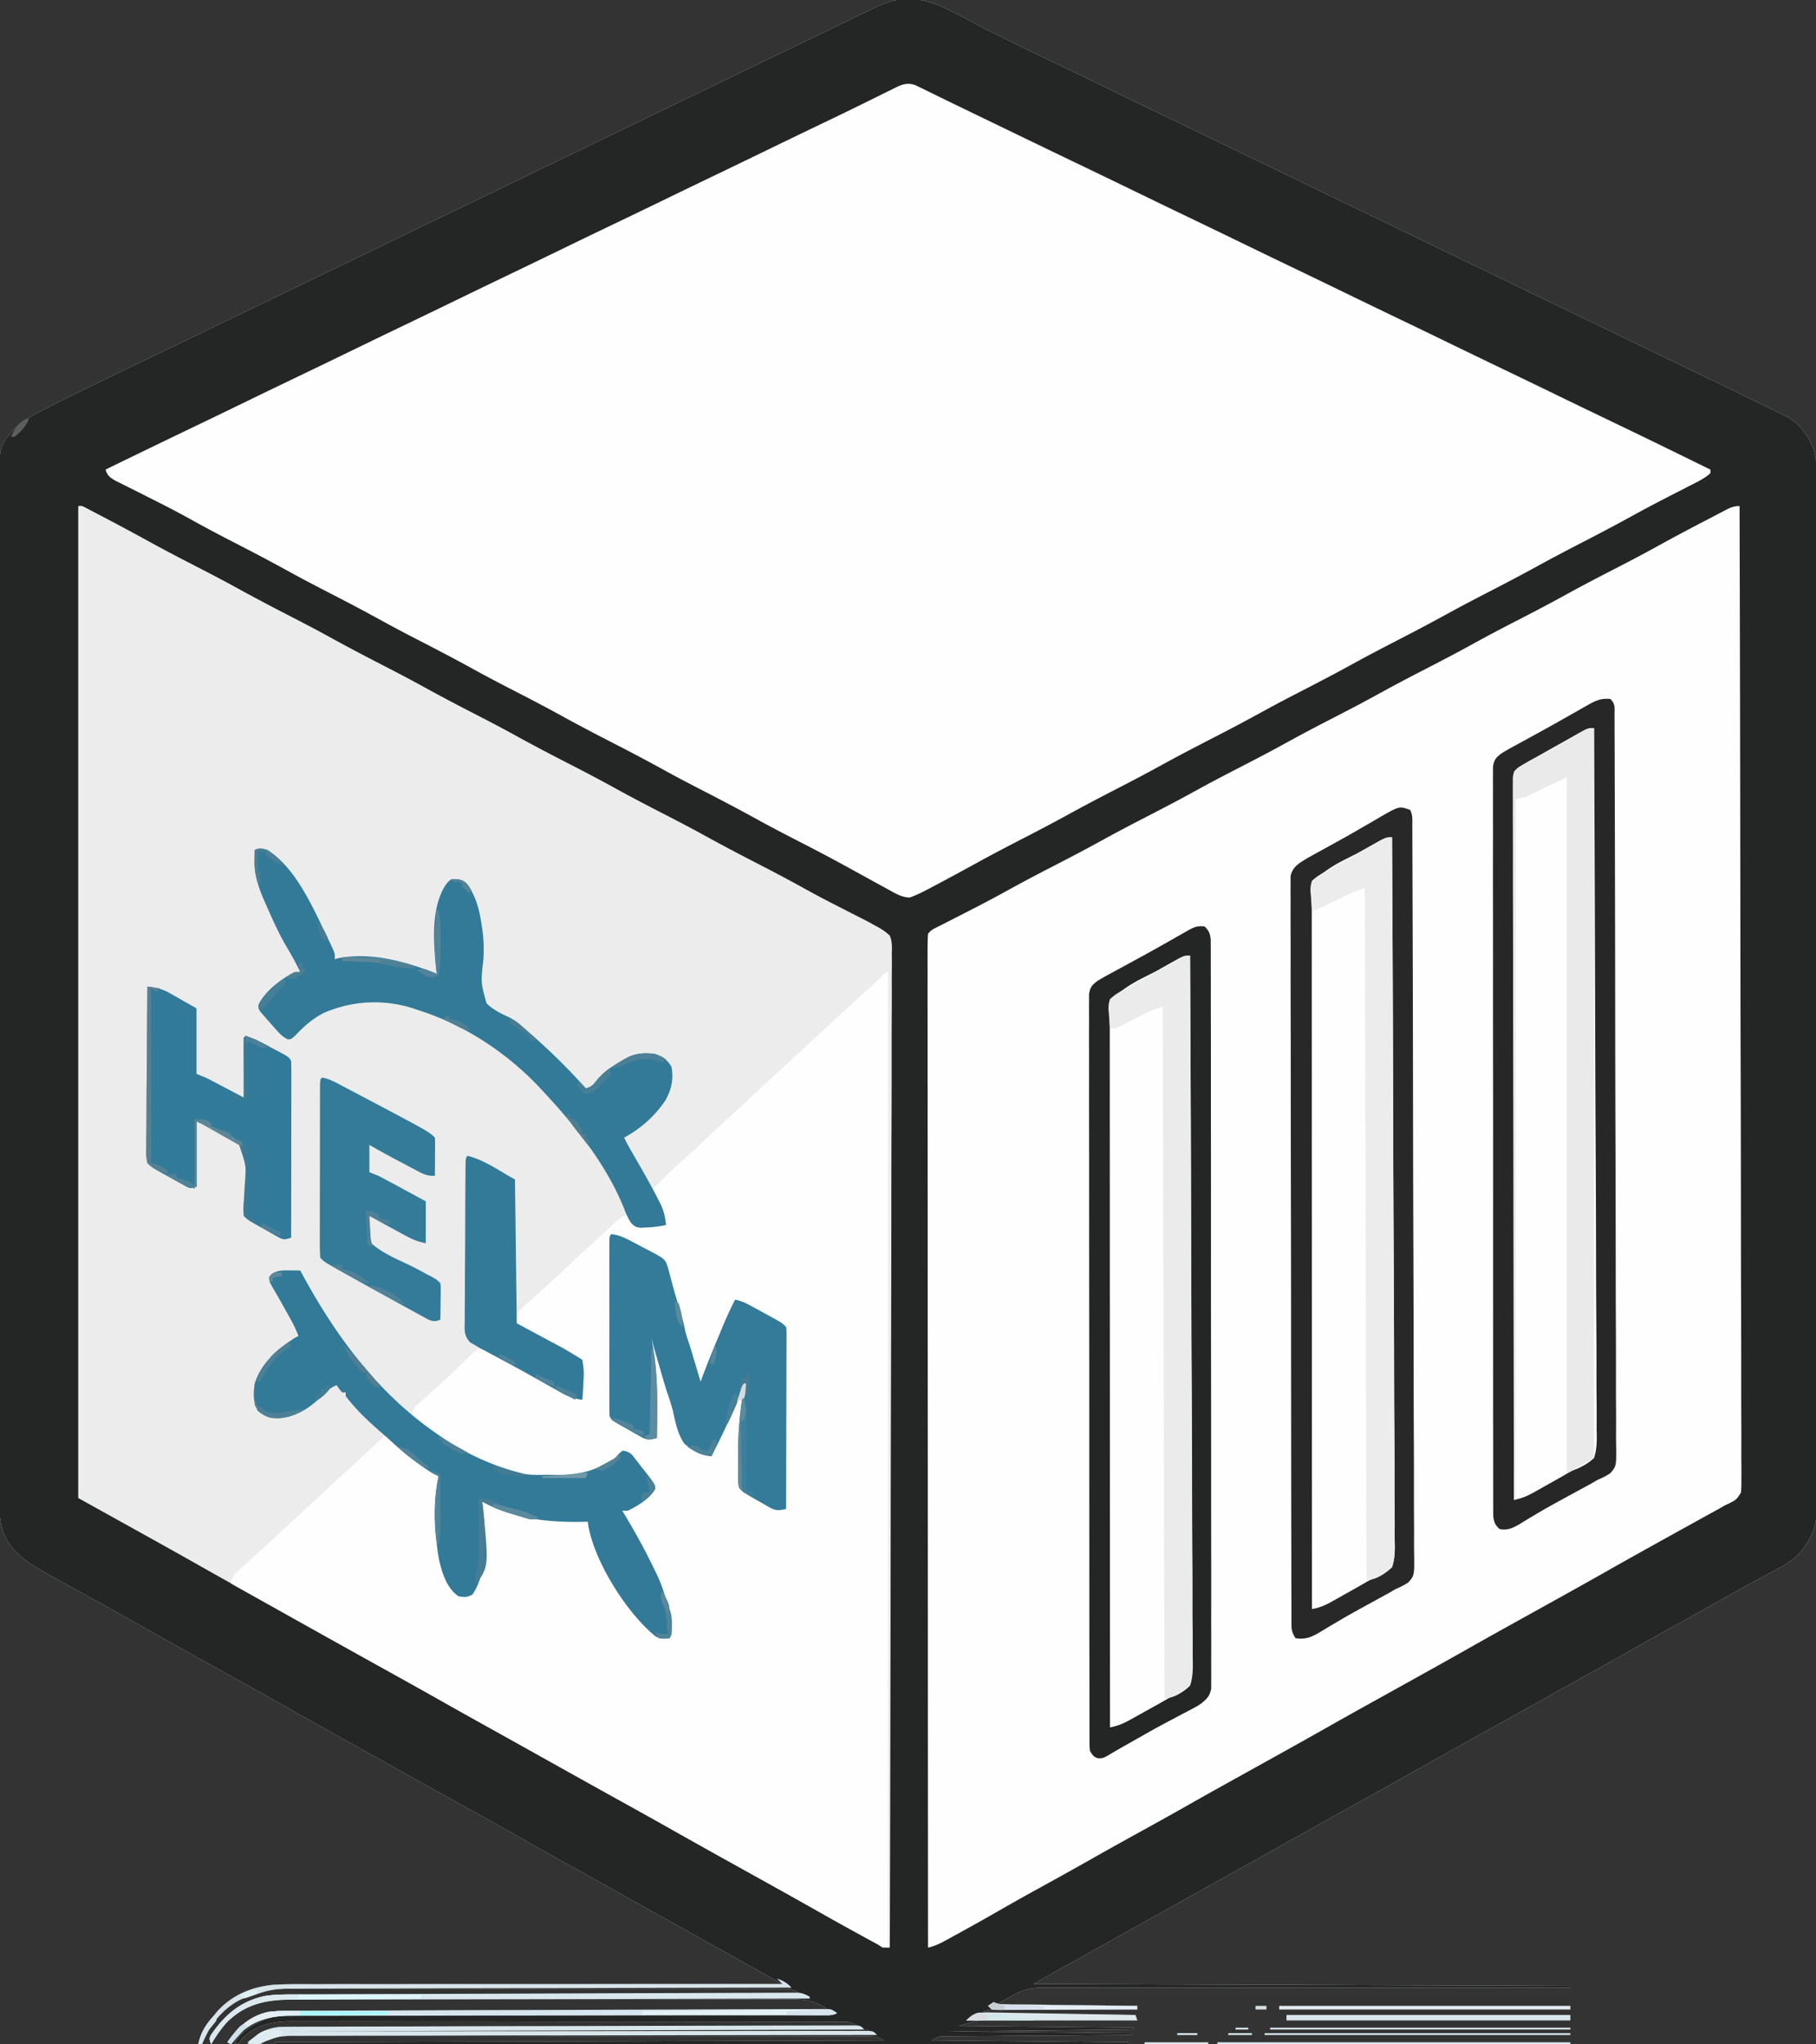 <svg xmlns="http://www.w3.org/2000/svg" width="998" height="1123"><rect width="100%" height="100%" fill="#333333" stroke="none"/><path d="m498.438-.375 3.37-.148c13.703.966 28.024 10.678 40.067 16.648 4.017 1.984 8.036 3.965 12.055 5.945l3.021 1.491c8.863 4.366 17.773 8.63 26.691 12.88a2725.78 2725.78 0 0 1 20.619 9.967 5794.275 5794.275 0 0 0 35.309 17.064A5659.794 5659.794 0 0 1 665.5 76a6120.707 6120.707 0 0 0 29 14 6577.582 6577.582 0 0 1 31.145 15.041c8.942 4.34 17.89 8.665 26.855 12.959a6577.582 6577.582 0 0 1 31.145 15.041c8.942 4.34 17.89 8.665 26.855 12.959a6577.582 6577.582 0 0 1 31.145 15.041c8.942 4.34 17.89 8.665 26.855 12.959a6577.582 6577.582 0 0 1 31.145 15.041c8.942 4.34 17.89 8.665 26.855 12.959a7007.009 7007.009 0 0 1 27.625 13.315l4.299 2.082c6.794 3.289 13.581 6.59 20.346 9.939l2.827 1.4c7.896 4.154 12.548 10.957 15.468 19.31 1.273 4.616 1.214 9.145 1.192 13.905l.01 3.003c.01 3.328.005 6.656 0 9.985l.014 7.22c.01 5.239.013 10.477.011 15.715-.003 7.789.006 15.578.016 23.367.02 14.721.025 29.443.026 44.164a71181.346 71181.346 0 0 0 .017 43.921l.001 2.466c.013 22.881.02 45.763.02 68.645v2.615l-.001 13.118v7.901c-.002 27.324.013 54.648.04 81.972a86766.742 86766.742 0 0 1 .046 101.912v2.442c0 12.97.013 25.94.03 38.909.017 13.035.02 26.07.006 39.105a6660.25 6660.25 0 0 0 .016 23.229c.013 5.783.006 11.566-.01 17.349-.003 2.338 0 4.677.012 7.015.014 3.181.003 6.36-.013 9.541l.03 2.746c-.116 10.51-3.68 18.932-10.954 26.45-4.3 3.774-9.016 6.383-14.074 9.009l-6.695 3.613-3.431 1.827c-5.293 2.84-10.518 5.797-15.749 8.747-8.737 4.9-17.49 9.767-26.25 14.625-8.312 4.611-16.606 9.25-24.875 13.938-9.409 5.334-18.854 10.599-28.313 15.844-7.572 4.2-15.134 8.42-22.687 12.656a6682.322 6682.322 0 0 1-26 14.5A9956.606 9956.606 0 0 0 781 971a10851.698 10851.698 0 0 1-41.91 23.392A9450.344 9450.344 0 0 0 704 1014a10721.585 10721.585 0 0 1-41.914 23.394A6062.246 6062.246 0 0 0 639.5 1050a6692.383 6692.383 0 0 1-26 14.5 8229.772 8229.772 0 0 0-27.25 15.188l-3.12 1.746A2076.18 2076.18 0 0 0 568 1090l295 1v1l-1.906-.003a43682.503 43682.503 0 0 0-125.444-.01 16214.272 16214.272 0 0 1-46.034-.023c-14.832-.024-29.663-.02-44.495.014-9.144.02-18.287.016-27.43-.018-6.28-.021-12.56-.013-18.84.018-3.617.017-7.233.022-10.85-.009-3.937-.033-7.872-.004-11.808.031l-3.405-.059c-10.777.195-13.96 3.284-24.788 9.059l77 1v2l-3.086-.013c-9.594-.041-19.187-.071-28.781-.09-4.933-.011-9.865-.025-14.797-.048-4.76-.022-9.518-.034-14.278-.039-1.816-.003-3.633-.01-5.449-.021-2.543-.015-5.085-.017-7.628-.016l-2.28-.022c-4.05.016-5.967.382-9.701 2.249l85 1 1 3-3.115-.007c-9.724-.02-19.448-.035-29.172-.045-4.998-.005-9.996-.012-14.994-.023-4.831-.011-9.662-.017-14.492-.02-1.836-.002-3.672-.005-5.508-.01-16.047-1.112-16.047-1.112-30.719 3.105l96 1v1l-102 1 101 1v1l-3.997.025c-12.42.077-24.839.165-37.258.263-6.385.05-12.77.096-19.155.134-6.16.037-12.32.083-18.48.136-2.352.019-4.704.034-7.056.045-3.29.017-6.58.046-9.87.078l-2.96.007-2.719.034-2.357.016c-2.565.19-2.565.19-6.148 2.262l108 1v1H151v-1l335-1c-3.957-1.978-5.396-2.251-9.64-2.257l-3.502-.02-3.851.01-4.09-.014c-3.749-.012-7.498-.012-11.248-.01-4.042 0-8.084-.01-12.127-.02-7.922-.017-15.843-.022-23.765-.023-6.439-.001-12.878-.005-19.317-.012-18.253-.017-36.505-.026-54.758-.025h-5.969c-15.97.001-31.94-.018-47.91-.046-16.394-.029-32.789-.042-49.183-.04-9.206 0-18.411-.006-27.617-.027a5798.57 5798.57 0 0 0-23.515-.009c-4 .007-7.998.007-11.997-.01-3.663-.016-7.325-.014-10.989.004-1.948.004-3.896-.01-5.845-.027-7.136.057-11.52.938-17.677 4.526-2.448.32-4.524.206-7 0 4.611-5.355 9.821-8.474 16.935-9.37 3.45-.15 6.88-.17 10.334-.149l3.995-.023c3.64-.02 7.28-.015 10.919-.007 3.932.005 7.865-.013 11.797-.028 6.807-.024 13.613-.032 20.42-.031 9.84.002 19.681-.019 29.522-.044 15.968-.042 31.935-.065 47.903-.077a36799.224 36799.224 0 0 0 49.422-.07c4.798-.01 9.597-.019 14.395-.03 39.786-.082 79.572-.136 119.358-.171-3.344-2.23-4.403-2.252-8.305-2.257l-3.354-.02-3.7.01-3.92-.014c-3.597-.012-7.195-.012-10.793-.01-3.877 0-7.755-.01-11.632-.02-7.601-.017-15.203-.022-22.804-.023-6.18-.001-12.361-.005-18.542-.012-17.524-.017-35.048-.026-52.572-.025H329.646c-15.325.001-30.65-.018-45.974-.046-15.735-.029-31.471-.042-47.207-.04-8.834 0-17.667-.006-26.501-.027-7.526-.018-15.05-.023-22.576-.009-3.837.006-7.674.007-11.512-.01-4.167-.02-8.334-.007-12.5.009l-3.647-.032c-10.259.084-19.315 2.112-26.729 9.526l-2 3-2-1c5.651-7.773 12.018-11.006 21-14-6.853 0-13.585 4.783-18.344 9.219-1.706 1.835-3.194 3.748-4.656 5.781l-2-1c5.799-8.64 12.28-14.1 22.546-16.578 4.962-.853 9.973-.709 14.995-.7l3.795-.018c3.46-.016 6.919-.02 10.378-.02 3.737-.004 7.474-.02 11.21-.033 6.47-.023 12.938-.038 19.407-.048 9.352-.014 18.705-.04 28.057-.068 15.175-.045 30.35-.082 45.526-.113 14.738-.03 29.477-.065 44.215-.105l2.755-.007 13.68-.037c37.812-.104 75.624-.193 113.436-.273-7.083-4.95-12.857-5.716-21.366-5.621l-3.702-.02c-3.37-.012-6.739-.003-10.108.017-3.643.015-7.285.002-10.927-.008-7.127-.015-14.254-.002-21.38.02-8.307.023-16.613.021-24.919.019-14.825-.004-29.65.017-44.474.051-14.373.033-28.745.047-43.117.041a27865.88 27865.88 0 0 0-46.991.015l-2.513.004-4.994.006c-5.785.007-11.569.007-17.353.006-7.054-.001-14.108.008-21.161.032-3.597.012-7.193.019-10.789.013-3.904-.006-7.808.011-11.713.03l-3.418-.016c-12.1.104-21.84 3.287-30.7 11.661-3.705 3.858-6.567 8.214-9.375 12.75-1-3-1-3-.031-5.016 8.059-11.76 16.871-18.808 31.174-21.565 5.004-.734 9.982-.706 15.031-.697l3.602-.018c3.273-.014 6.545-.02 9.818-.02 3.539-.004 7.078-.02 10.617-.033 6.122-.023 12.245-.038 18.368-.048 8.852-.014 17.705-.04 26.557-.068 14.364-.045 28.728-.082 43.093-.113 13.948-.03 27.897-.065 41.846-.105l2.608-.007 12.953-.037c35.788-.104 71.576-.193 107.364-.273-3.236-2.157-4.096-2.25-7.826-2.254l-3.031-.018-3.339.011-3.54-.011c-3.248-.009-6.496-.008-9.744-.004-3.501.002-7.002-.007-10.504-.014-6.862-.013-13.725-.015-20.588-.012-5.58.001-11.159 0-16.738-.005l-2.405-.001-4.836-.004c-15.13-.01-30.26-.009-45.39-.003-13.835.006-27.67-.006-41.505-.025-14.206-.02-28.411-.027-42.617-.024-7.975.002-15.95 0-23.926-.014-6.793-.012-13.586-.014-20.379-.002-3.464.006-6.928.007-10.393-.005-3.76-.01-7.52-.002-11.281.01l-3.299-.022c-6.477.046-11.643 1.048-17.659 3.397l-2.828.71c-9.997 2.742-17.69 10.754-23.106 19.364-1.149 2.283-2.184 4.529-3.066 6.926h-2c1.303-6.253 3.873-10.18 8-15l1.984-2.484c8.396-9.554 19.596-14.182 32.207-15.158 6.663-.312 13.324-.305 19.993-.255 3.484.018 6.969-.005 10.453-.022 6.016-.025 12.031-.024 18.047-.006 8.697.026 17.394.013 26.092-.009 14.116-.034 28.231-.038 42.347-.021 13.7.015 27.4.016 41.1-.002l2.566-.004 12.743-.018c35.156-.052 70.312-.053 105.468-.021l-2.28-1.266a83212.26 83212.26 0 0 1-12.241-6.797A6574.6 6574.6 0 0 1 390.5 1068a6809.263 6809.263 0 0 0-26-14.5 7368.512 7368.512 0 0 1-29.082-16.228 5786.96 5786.96 0 0 0-23.043-12.834c-8.312-4.61-16.606-9.25-24.875-13.938-11.645-6.6-23.345-13.099-35.052-19.588a10690.604 10690.604 0 0 1-46.03-25.64 5777.64 5777.64 0 0 0-23.043-12.835c-8.312-4.61-16.606-9.25-24.875-13.937-12.788-7.248-25.643-14.374-38.5-21.5-13.796-7.646-27.58-15.31-41.302-23.089-7.337-4.154-14.7-8.258-22.073-12.348l-3.398-1.89a3619.38 3619.38 0 0 0-17.18-9.49l-6.672-3.683-3.068-1.67C15.785 859 5.111 852.448 1.36 840.382c-1.505-5.294-1.781-10.208-1.74-15.687l-.014-3.007c-.012-3.317-.003-6.633.006-9.95-.004-2.405-.01-4.81-.016-7.216-.011-5.225-.014-10.45-.007-15.676.009-7.77 0-15.54-.01-23.31-.02-13.88-.023-27.76-.018-41.639A42744.2 42744.2 0 0 0-.446 675.2c-.01-22.83-.016-45.662-.008-68.493l.001-2.607.008-20.963c.01-27.257.002-54.515-.022-81.772a84825.4 84825.4 0 0 1-.03-101.689l.001-2.437c.002-12.137-.005-24.275-.019-36.412-.015-13.804-.015-27.607.002-41.41.01-7.724.009-15.446-.009-23.17-.012-5.767-.002-11.535.015-17.303.004-2.333 0-4.665-.01-6.997-.11-26.59-.11-26.59 8.08-36.01 4.262-4.285 8.704-6.93 14.074-9.656l2.523-1.303c8.964-4.606 18.018-9.027 27.09-13.416l5.184-2.516c9.669-4.692 19.35-9.357 29.054-13.978 8.315-3.962 16.601-7.982 24.887-12.006A6043.752 6043.752 0 0 1 139.5 169a6120.943 6120.943 0 0 0 29-14 6750.209 6750.209 0 0 1 31.969-15.422A5893.95 5893.95 0 0 0 226.5 127a6750.209 6750.209 0 0 1 31.969-15.422A5893.95 5893.95 0 0 0 284.5 99a6750.209 6750.209 0 0 1 31.969-15.422A5893.95 5893.95 0 0 0 342.5 71a6750.209 6750.209 0 0 1 31.969-15.422A5893.95 5893.95 0 0 0 400.5 43a6553.336 6553.336 0 0 1 31.942-15.409c6.002-2.876 11.994-5.77 17.98-8.677l2.213-1.075c3.588-1.742 7.175-3.487 10.761-5.234 26.14-12.717 26.14-12.717 35.041-12.98ZM153 1115c3.368 2.245 4.46 2.25 8.398 2.246l3.417.012 3.77-.017 3.992.005c3.665.004 7.33-.004 10.994-.014 3.949-.008 7.898-.006 11.847-.004 6.844.001 13.688-.005 20.532-.017 9.896-.016 19.792-.021 29.687-.024a53220.5 53220.5 0 0 0 48.163-.036c15.597-.018 31.194-.033 46.792-.041l2.912-.002 14.463-.007c40.011-.021 80.022-.056 120.033-.101l-1-2H153Z" fill="#ECECEC"/><path d="M956 278c.291 51.722.562 103.444.72 155.166l.007 2.32c.05 16.637.098 33.274.141 49.91.021 8.16.043 16.318.066 24.477l.007 2.46c.072 26.315.2 52.63.356 78.945.16 27.042.265 54.084.3 81.127.004 3.82.01 7.64.016 11.46l.003 2.277c.02 12.102.1 24.202.2 36.302.1 12.166.138 24.331.114 36.497-.012 6.593.006 13.183.096 19.775.083 6.036.087 12.066.03 18.102-.008 2.183.014 4.367.067 6.55.366 15.894.366 15.894-3.79 20.465-4.062 3.212-8.497 5.364-13.274 7.307-2.87 1.199-5.533 2.715-8.23 4.258-1.859.995-3.718 1.987-5.579 2.977-7.539 4.047-15.025 8.164-22.438 12.438-8.341 4.808-16.75 9.487-25.187 14.125-8.778 4.825-17.538 9.68-26.25 14.625-13.89 7.88-27.864 15.611-41.832 23.353-11.704 6.488-23.401 12.985-35.043 19.584-13.934 7.898-27.948 15.652-41.957 23.416-11.704 6.488-23.401 12.985-35.043 19.584-13.934 7.898-27.948 15.652-41.957 23.416-11.663 6.466-23.32 12.94-34.918 19.521-9.292 5.272-18.636 10.444-27.996 15.592a2311.368 2311.368 0 0 0-27.019 15.103c-8.564 4.858-17.175 9.627-25.792 14.39-7.797 4.321-15.53 8.739-23.172 13.33C513.323 1070 513.323 1070 510 1070a135124.967 135124.967 0 0 1-.44-237.701l-.003-2.522c-.034-26.98-.094-53.96-.167-80.941a38954.552 38954.552 0 0 1-.149-94.896l-.002-2.334c-.01-12.41-.046-24.82-.094-37.231a7932.973 7932.973 0 0 1-.053-37.404c.006-6.76-.003-13.518-.046-20.277-.038-6.182-.04-12.362-.013-18.544.003-2.242-.007-4.485-.032-6.727a449.58 449.58 0 0 1 .015-9.109l-.064-2.668c.055-2.463.18-4.338 1.048-6.646 2.415-2.26 5.015-3.621 8-5l3.221-1.754 3.13-1.594 3.544-1.814c.607-.31 1.215-.62 1.842-.938 9.493-4.838 18.935-9.75 28.263-14.9 9.044-4.99 18.198-9.748 27.384-14.468 7.929-4.077 15.809-8.226 23.616-12.532 9.045-4.989 18.198-9.748 27.384-14.468 7.929-4.077 15.809-8.226 23.616-12.532 9.045-4.989 18.198-9.748 27.384-14.468 7.929-4.077 15.809-8.226 23.616-12.532 9.045-4.989 18.198-9.748 27.384-14.468 7.929-4.077 15.809-8.226 23.616-12.532 9.045-4.989 18.198-9.748 27.384-14.468 7.929-4.077 15.809-8.226 23.616-12.532 9.045-4.989 18.198-9.748 27.384-14.468 7.929-4.077 15.809-8.226 23.616-12.532 8.426-4.647 16.942-9.102 25.5-13.5 8.6-4.419 17.156-8.896 25.625-13.563a1269.958 1269.958 0 0 1 23.726-12.726c1.216-.636 2.43-1.275 3.644-1.915 1.69-.892 3.385-1.774 5.08-2.655l2.955-1.546C953 278 953 278 956 278ZM512.184 51.305l2.677 1.317c2.862 1.411 5.72 2.832 8.577 4.253 1.976.976 3.953 1.95 5.93 2.925 2.924 1.44 5.846 2.88 8.767 4.323 6.64 3.28 13.298 6.515 19.99 9.69 9.148 4.349 18.264 8.762 27.375 13.187a4299.248 4299.248 0 0 0 28 13.5c10.032 4.783 20.032 9.63 30.03 14.484 8.98 4.36 17.967 8.704 26.97 13.016a6574.06 6574.06 0 0 1 31.145 15.041c8.942 4.34 17.89 8.665 26.855 12.959a6577.582 6577.582 0 0 1 31.145 15.041c8.942 4.34 17.89 8.665 26.855 12.959a6577.582 6577.582 0 0 1 31.145 15.041c8.942 4.34 17.89 8.665 26.855 12.959a6138.342 6138.342 0 0 1 29 14 8205.29 8205.29 0 0 0 38.394 18.512c5.724 2.743 11.446 5.49 17.168 8.238l6.348 3.047L940 258c-1.314 3.94-2.714 4.21-6.344 6.117l-3.429 1.82-3.727 1.938-3.825 2.019c-3.884 2.049-7.778 4.08-11.675 6.106l-3.42 1.78a6942.02 6942.02 0 0 1-12.571 6.519 887.03 887.03 0 0 0-19.759 10.576c-9.13 5.027-18.365 9.83-27.633 14.593-7.93 4.077-15.81 8.226-23.617 12.532-9.045 4.989-18.198 9.748-27.384 14.468-7.929 4.077-15.809 8.226-23.616 12.532-9.045 4.989-18.198 9.748-27.384 14.468-7.929 4.077-15.809 8.226-23.616 12.532-9.045 4.99-18.2 9.749-27.386 14.47-7.887 4.054-15.725 8.181-23.489 12.467-9.458 5.22-19.041 10.173-28.652 15.103a1016.709 1016.709 0 0 0-27.188 14.452c-7.527 4.137-15.147 8.083-22.785 12.008-8.558 4.398-17.074 8.853-25.5 13.5-9.036 4.984-18.181 9.74-27.36 14.455-10.973 5.642-21.833 11.474-32.627 17.454L505 491l-1.886 1.206c-3.83 1.438-7.099.225-10.741-1.322l-2.654-1.404c-.995-.52-1.99-1.042-3.015-1.58l-3.204-1.712-3.364-1.774c-7.935-4.199-15.817-8.494-23.683-12.821-8.403-4.608-16.915-8.998-25.434-13.386a857.603 857.603 0 0 1-20.769-11.082c-9.5-5.239-19.125-10.214-28.777-15.164a1016.718 1016.718 0 0 1-27.188-14.453c-7.527-4.137-15.147-8.083-22.785-12.008-9.444-4.853-18.815-9.813-28.113-14.941-7.562-4.152-15.215-8.117-22.887-12.059-9.444-4.853-18.815-9.813-28.113-14.941-7.562-4.152-15.215-8.117-22.887-12.059-9.444-4.853-18.815-9.813-28.113-14.941-7.562-4.152-15.215-8.117-22.887-12.059-9.444-4.853-18.815-9.813-28.113-14.941-8.182-4.492-16.473-8.763-24.773-13.028a940.133 940.133 0 0 1-26.043-13.885c-5.53-3.046-11.116-5.96-16.75-8.806l-2.146-1.089a1344.726 1344.726 0 0 0-10.596-5.321l-3.876-1.961-3.48-1.737c-2.752-1.75-3.681-2.698-4.723-5.732 13.218-6.661 26.454-13.27 39.823-19.625 8.539-4.06 17.047-8.182 25.552-12.313A6007.641 6007.641 0 0 1 152.5 212a6120.943 6120.943 0 0 0 29-14 6750.209 6750.209 0 0 1 31.969-15.422A5893.95 5893.95 0 0 0 239.5 170a6750.209 6750.209 0 0 1 31.969-15.422A5893.95 5893.95 0 0 0 297.5 142a6716.844 6716.844 0 0 1 31.964-15.42 5831.069 5831.069 0 0 0 26.161-12.642 4759.78 4759.78 0 0 1 30.56-14.718c9.135-4.36 18.24-8.783 27.345-13.204a6073.132 6073.132 0 0 1 29.908-14.422 3709.026 3709.026 0 0 0 18.054-8.715l2.228-1.082c3.618-1.758 7.236-3.517 10.852-5.28 2.614-1.272 5.231-2.537 7.853-3.794a421.734 421.734 0 0 0 6.783-3.34l2.894-1.418 2.455-1.235c6.365-1.902 12.063 1.786 17.627 4.575Z" fill="#FEFEFE"/><path d="m498.438-.375 3.37-.148c13.703.966 28.024 10.678 40.067 16.648 4.017 1.984 8.036 3.965 12.055 5.945l3.021 1.491c8.863 4.366 17.773 8.63 26.691 12.88a2725.78 2725.78 0 0 1 20.619 9.967 5794.275 5794.275 0 0 0 35.309 17.064A5659.794 5659.794 0 0 1 665.5 76a6120.707 6120.707 0 0 0 29 14 6577.582 6577.582 0 0 1 31.145 15.041c8.942 4.34 17.89 8.665 26.855 12.959a6577.582 6577.582 0 0 1 31.145 15.041c8.942 4.34 17.89 8.665 26.855 12.959a6577.582 6577.582 0 0 1 31.145 15.041c8.942 4.34 17.89 8.665 26.855 12.959a6577.582 6577.582 0 0 1 31.145 15.041c8.942 4.34 17.89 8.665 26.855 12.959a7007.009 7007.009 0 0 1 27.625 13.315l4.299 2.082c6.794 3.289 13.581 6.59 20.346 9.939l2.827 1.4c7.896 4.154 12.548 10.957 15.468 19.31 1.273 4.616 1.214 9.145 1.192 13.905l.01 3.003c.01 3.328.005 6.656 0 9.985l.014 7.22c.01 5.239.013 10.477.011 15.715-.003 7.789.006 15.578.016 23.367.02 14.721.025 29.443.026 44.164a71181.346 71181.346 0 0 0 .017 43.921l.001 2.466c.013 22.881.02 45.763.02 68.645v2.615l-.001 13.118v7.901c-.002 27.324.013 54.648.04 81.972a86766.742 86766.742 0 0 1 .046 101.912v2.442c0 12.97.013 25.94.03 38.909.017 13.035.02 26.07.006 39.105a6660.25 6660.25 0 0 0 .016 23.229c.013 5.783.006 11.566-.01 17.349-.003 2.338 0 4.677.012 7.015.014 3.181.003 6.36-.013 9.541l.03 2.746c-.116 10.51-3.68 18.932-10.954 26.45-4.3 3.774-9.016 6.383-14.074 9.009l-6.695 3.613-3.431 1.827c-5.293 2.84-10.518 5.797-15.749 8.747-8.737 4.9-17.49 9.767-26.25 14.625-8.312 4.611-16.606 9.25-24.875 13.938-9.409 5.334-18.854 10.599-28.313 15.844-7.572 4.2-15.134 8.42-22.687 12.656a6682.322 6682.322 0 0 1-26 14.5A9956.606 9956.606 0 0 0 781 971a10851.698 10851.698 0 0 1-41.91 23.392A9450.344 9450.344 0 0 0 704 1014a10721.585 10721.585 0 0 1-41.914 23.394A6062.246 6062.246 0 0 0 639.5 1050a6692.383 6692.383 0 0 1-26 14.5 8229.772 8229.772 0 0 0-27.25 15.188l-3.12 1.746A2076.18 2076.18 0 0 0 568 1090l295 1v1l-1.906-.003a43682.503 43682.503 0 0 0-125.444-.01 16214.272 16214.272 0 0 1-46.034-.023c-14.832-.024-29.663-.02-44.495.014-9.144.02-18.287.016-27.43-.018-6.28-.021-12.56-.013-18.84.018-3.617.017-7.233.022-10.85-.009-3.937-.033-7.872-.004-11.808.031l-3.405-.059c-10.777.195-13.96 3.284-24.788 9.059l77 1v2l-3.086-.013c-9.594-.041-19.187-.071-28.781-.09-4.933-.011-9.865-.025-14.797-.048-4.76-.022-9.518-.034-14.278-.039-1.816-.003-3.633-.01-5.449-.021-2.543-.015-5.085-.017-7.628-.016l-2.28-.022c-4.05.016-5.967.382-9.701 2.249l85 1 1 3-3.115-.007c-9.724-.02-19.448-.035-29.172-.045-4.998-.005-9.996-.012-14.994-.023-4.831-.011-9.662-.017-14.492-.02-1.836-.002-3.672-.005-5.508-.01-16.047-1.112-16.047-1.112-30.719 3.105l96 1v1l-102 1 101 1v1l-3.997.025c-12.42.077-24.839.165-37.258.263-6.385.05-12.77.096-19.155.134-6.16.037-12.32.083-18.48.136-2.352.019-4.704.034-7.056.045-3.29.017-6.58.046-9.87.078l-2.96.007-2.719.034-2.357.016c-2.565.19-2.565.19-6.148 2.262l108 1v1H151v-1l335-1c-3.957-1.978-5.396-2.251-9.64-2.257l-3.502-.02-3.851.01-4.09-.014c-3.749-.012-7.498-.012-11.248-.01-4.042 0-8.084-.01-12.127-.02-7.922-.017-15.843-.022-23.765-.023-6.439-.001-12.878-.005-19.317-.012-18.253-.017-36.505-.026-54.758-.025h-5.969c-15.97.001-31.94-.018-47.91-.046-16.394-.029-32.789-.042-49.183-.04-9.206 0-18.411-.006-27.617-.027a5798.57 5798.57 0 0 0-23.515-.009c-4 .007-7.998.007-11.997-.01-3.663-.016-7.325-.014-10.989.004-1.948.004-3.896-.01-5.845-.027-7.136.057-11.52.938-17.677 4.526-2.448.32-4.524.206-7 0 4.611-5.355 9.821-8.474 16.935-9.37 3.45-.15 6.88-.17 10.334-.149l3.995-.023c3.64-.02 7.28-.015 10.919-.007 3.932.005 7.865-.013 11.797-.028 6.807-.024 13.613-.032 20.42-.031 9.84.002 19.681-.019 29.522-.044 15.968-.042 31.935-.065 47.903-.077a36799.224 36799.224 0 0 0 49.422-.07c4.798-.01 9.597-.019 14.395-.03 39.786-.082 79.572-.136 119.358-.171-3.344-2.23-4.403-2.252-8.305-2.257l-3.354-.02-3.7.01-3.92-.014c-3.597-.012-7.195-.012-10.793-.01-3.877 0-7.755-.01-11.632-.02-7.601-.017-15.203-.022-22.804-.023-6.18-.001-12.361-.005-18.542-.012-17.524-.017-35.048-.026-52.572-.025H329.646c-15.325.001-30.65-.018-45.974-.046-15.735-.029-31.471-.042-47.207-.04-8.834 0-17.667-.006-26.501-.027-7.526-.018-15.05-.023-22.576-.009-3.837.006-7.674.007-11.512-.01-4.167-.02-8.334-.007-12.5.009l-3.647-.032c-10.259.084-19.315 2.112-26.729 9.526l-2 3-2-1c5.651-7.773 12.018-11.006 21-14-6.853 0-13.585 4.783-18.344 9.219-1.706 1.835-3.194 3.748-4.656 5.781l-2-1c5.799-8.64 12.28-14.1 22.546-16.578 4.962-.853 9.973-.709 14.995-.7l3.795-.018c3.46-.016 6.919-.02 10.378-.02 3.737-.004 7.474-.02 11.21-.033 6.47-.023 12.938-.038 19.407-.048 9.352-.014 18.705-.04 28.057-.068 15.175-.045 30.35-.082 45.526-.113 14.738-.03 29.477-.065 44.215-.105l2.755-.007 13.68-.037c37.812-.104 75.624-.193 113.436-.273-7.083-4.95-12.857-5.716-21.366-5.621l-3.702-.02c-3.37-.012-6.739-.003-10.108.017-3.643.015-7.285.002-10.927-.008-7.127-.015-14.254-.002-21.38.02-8.307.023-16.613.021-24.919.019-14.825-.004-29.65.017-44.474.051-14.373.033-28.745.047-43.117.041a27865.88 27865.88 0 0 0-46.991.015l-2.513.004-4.994.006c-5.785.007-11.569.007-17.353.006-7.054-.001-14.108.008-21.161.032-3.597.012-7.193.019-10.789.013-3.904-.006-7.808.011-11.713.03l-3.418-.016c-12.1.104-21.84 3.287-30.7 11.661-3.705 3.858-6.567 8.214-9.375 12.75-1-3-1-3-.031-5.016 8.059-11.76 16.871-18.808 31.174-21.565 5.004-.734 9.982-.706 15.031-.697l3.602-.018c3.273-.014 6.545-.02 9.818-.02 3.539-.004 7.078-.02 10.617-.033 6.122-.023 12.245-.038 18.368-.048 8.852-.014 17.705-.04 26.557-.068 14.364-.045 28.728-.082 43.093-.113 13.948-.03 27.897-.065 41.846-.105l2.608-.007 12.953-.037c35.788-.104 71.576-.193 107.364-.273-3.236-2.157-4.096-2.25-7.826-2.254l-3.031-.018-3.339.011-3.54-.011c-3.248-.009-6.496-.008-9.744-.004-3.501.002-7.002-.007-10.504-.014-6.862-.013-13.725-.015-20.588-.012-5.58.001-11.159 0-16.738-.005l-2.405-.001-4.836-.004c-15.13-.01-30.26-.009-45.39-.003-13.835.006-27.67-.006-41.505-.025-14.206-.02-28.411-.027-42.617-.024-7.975.002-15.95 0-23.926-.014-6.793-.012-13.586-.014-20.379-.002-3.464.006-6.928.007-10.393-.005-3.76-.01-7.52-.002-11.281.01l-3.299-.022c-6.477.046-11.643 1.048-17.659 3.397l-2.828.71c-9.997 2.742-17.69 10.754-23.106 19.364-1.149 2.283-2.184 4.529-3.066 6.926h-2c1.303-6.253 3.873-10.18 8-15l1.984-2.484c8.396-9.554 19.596-14.182 32.207-15.158 6.663-.312 13.324-.305 19.993-.255 3.484.018 6.969-.005 10.453-.022 6.016-.025 12.031-.024 18.047-.006 8.697.026 17.394.013 26.092-.009 14.116-.034 28.231-.038 42.347-.021 13.7.015 27.4.016 41.1-.002l2.566-.004 12.743-.018c35.156-.052 70.312-.053 105.468-.021l-2.28-1.266a83212.26 83212.26 0 0 1-12.241-6.797A6574.6 6574.6 0 0 1 390.5 1068a6809.263 6809.263 0 0 0-26-14.5 7368.512 7368.512 0 0 1-29.082-16.228 5786.96 5786.96 0 0 0-23.043-12.834c-8.312-4.61-16.606-9.25-24.875-13.938-11.645-6.6-23.345-13.099-35.052-19.588a10690.604 10690.604 0 0 1-46.03-25.64 5777.64 5777.64 0 0 0-23.043-12.835c-8.312-4.61-16.606-9.25-24.875-13.937-12.788-7.248-25.643-14.374-38.5-21.5-13.796-7.646-27.58-15.31-41.302-23.089-7.337-4.154-14.7-8.258-22.073-12.348l-3.398-1.89a3619.38 3619.38 0 0 0-17.18-9.49l-6.672-3.683-3.068-1.67C15.785 859 5.111 852.448 1.36 840.382c-1.505-5.294-1.781-10.208-1.74-15.687l-.014-3.007c-.012-3.317-.003-6.633.006-9.95-.004-2.405-.01-4.81-.016-7.216-.011-5.225-.014-10.45-.007-15.676.009-7.77 0-15.54-.01-23.31-.02-13.88-.023-27.76-.018-41.639A42744.2 42744.2 0 0 0-.446 675.2c-.01-22.83-.016-45.662-.008-68.493l.001-2.607.008-20.963c.01-27.257.002-54.515-.022-81.772a84825.4 84825.4 0 0 1-.03-101.689l.001-2.437c.002-12.137-.005-24.275-.019-36.412-.015-13.804-.015-27.607.002-41.41.01-7.724.009-15.446-.009-23.17-.012-5.767-.002-11.535.015-17.303.004-2.333 0-4.665-.01-6.997-.11-26.59-.11-26.59 8.08-36.01 4.262-4.285 8.704-6.93 14.074-9.656l2.523-1.303c8.964-4.606 18.018-9.027 27.09-13.416l5.184-2.516c9.669-4.692 19.35-9.357 29.054-13.978 8.315-3.962 16.601-7.982 24.887-12.006A6043.752 6043.752 0 0 1 139.5 169a6120.943 6120.943 0 0 0 29-14 6750.209 6750.209 0 0 1 31.969-15.422A5893.95 5893.95 0 0 0 226.5 127a6750.209 6750.209 0 0 1 31.969-15.422A5893.95 5893.95 0 0 0 284.5 99a6750.209 6750.209 0 0 1 31.969-15.422A5893.95 5893.95 0 0 0 342.5 71a6750.209 6750.209 0 0 1 31.969-15.422A5893.95 5893.95 0 0 0 400.5 43a6553.336 6553.336 0 0 1 31.942-15.409c6.002-2.876 11.994-5.77 17.98-8.677l2.213-1.075c3.588-1.742 7.175-3.487 10.761-5.234 26.14-12.717 26.14-12.717 35.041-12.98Zm-8.168 49.453-1.996.977c-2.157 1.058-4.31 2.126-6.462 3.195l-4.519 2.219a5740.924 5740.924 0 0 0-9.08 4.463c-5.551 2.73-11.13 5.402-16.713 8.068a5976.307 5976.307 0 0 0-29 14 6716.844 6716.844 0 0 1-31.964 15.42 5831.069 5831.069 0 0 0-26.161 12.642 4759.78 4759.78 0 0 1-30.56 14.718c-9.135 4.36-18.24 8.783-27.345 13.204-8.98 4.36-17.967 8.704-26.97 13.016a6120.943 6120.943 0 0 0-29 14 6750.209 6750.209 0 0 1-31.969 15.422A5893.95 5893.95 0 0 0 192.5 193a6750.209 6750.209 0 0 1-31.969 15.422A5893.95 5893.95 0 0 0 134.5 221a6125.456 6125.456 0 0 1-29 14 6884.45 6884.45 0 0 0-30.438 14.688l-2.24 1.086-6.287 3.05-1.915.93A632.319 632.319 0 0 0 58 258c1.036 3.263 2.123 4.077 5.09 5.916 1.324.675 2.654 1.338 3.988 1.99l2.164 1.095c1.533.774 3.07 1.543 4.607 2.306 4.039 2.007 8.058 4.05 12.08 6.088l2.41 1.215c6.079 3.074 12.08 6.27 18.036 9.577 8.298 4.592 16.69 8.98 25.125 13.313 9.444 4.853 18.815 9.813 28.113 14.941 7.562 4.152 15.215 8.117 22.887 12.059 9.444 4.853 18.815 9.813 28.113 14.941 7.562 4.152 15.215 8.117 22.887 12.059 9.444 4.853 18.815 9.813 28.113 14.941 8.182 4.492 16.473 8.763 24.773 13.028 7.887 4.055 15.725 8.182 23.489 12.469 8.793 4.852 17.69 9.48 26.625 14.062 9.814 5.034 19.558 10.161 29.215 15.492 7.527 4.137 15.147 8.083 22.785 12.008 9.444 4.853 18.815 9.813 28.113 14.941 7.562 4.152 15.215 8.117 22.887 12.059 8.723 4.483 17.404 9.027 26 13.75l2.64 1.444c3.585 1.96 7.167 3.922 10.739 5.904 2.865 1.587 5.742 3.152 8.621 4.714l2.627 1.476c3.383 1.817 5.944 3.172 9.81 3.337 4.743-1.742 9.119-4.046 13.563-6.438l3.083-1.633c7.611-4.045 15.17-8.187 22.722-12.34 8.286-4.538 16.676-8.864 25.078-13.181 7.929-4.077 15.81-8.227 23.617-12.533 9.045-4.99 18.2-9.749 27.386-14.47 7.887-4.054 15.725-8.181 23.489-12.467 9.458-5.22 19.041-10.173 28.652-15.103a1016.709 1016.709 0 0 0 27.188-14.452c7.527-4.137 15.147-8.083 22.785-12.008 8.558-4.398 17.074-8.853 25.5-13.5 9.045-4.989 18.198-9.748 27.384-14.468 7.929-4.077 15.809-8.226 23.616-12.532 9.045-4.989 18.198-9.748 27.384-14.468 7.929-4.077 15.809-8.226 23.616-12.532 9.045-4.989 18.198-9.748 27.384-14.468a997.634 997.634 0 0 0 26.19-13.954 675.101 675.101 0 0 1 16.09-8.55l1.998-1.03c3.262-1.677 6.527-3.348 9.795-5.012l3.582-1.834 3.194-1.625c2.463-1.36 4.653-2.672 6.767-4.527v-2c-29.837-14.658-29.837-14.658-59.788-29.082-8.217-3.908-16.402-7.881-24.587-11.856A6033.66 6033.66 0 0 0 826.5 203a6574.06 6574.06 0 0 1-31.145-15.041c-8.942-4.34-17.89-8.665-26.855-12.959a6577.582 6577.582 0 0 1-31.145-15.041c-8.942-4.34-17.89-8.665-26.855-12.959a6577.582 6577.582 0 0 1-31.145-15.041c-8.942-4.34-17.89-8.665-26.855-12.959a6131.27 6131.27 0 0 1-29-14 7152.006 7152.006 0 0 0-32.259-15.567 8813.043 8813.043 0 0 1-23.491-11.308l-1.829-.883a61997.143 61997.143 0 0 1-22.26-10.756c-3.05-1.473-6.1-2.946-9.152-4.416a2913.088 2913.088 0 0 1-17.302-8.394l-6.27-3.051-2.884-1.427-2.65-1.284-2.298-1.126c-4.96-1.856-8.464.098-12.835 2.29ZM43 278v545c18.898 10.5 18.898 10.5 37.803 20.99a3788.035 3788.035 0 0 1 30.504 17.1c11.855 6.713 23.777 13.306 35.693 19.91 13.798 7.647 27.583 15.312 41.307 23.09 10.712 6.066 21.479 12.03 32.245 17.998 15.36 8.516 30.711 17.05 46.03 25.64a5777.64 5777.64 0 0 0 23.043 12.835c8.312 4.61 16.606 9.25 24.875 13.937 11.645 6.6 23.345 13.099 35.052 19.588a13679.155 13679.155 0 0 1 58.532 32.641A9318.245 9318.245 0 0 0 443.5 1046.5c9.173 5.092 18.342 10.193 27.5 15.313l3.22 1.796 2.967 1.66 2.606 1.457c1.776 1.025 3.501 2.137 5.207 3.274h4a119587.94 119587.94 0 0 0 .385-161.14c.027-17.016.052-34.031.075-51.047a309279.655 309279.655 0 0 1 .038-27.548c.038-26.926.106-53.85.189-80.776a34480.276 34480.276 0 0 0 .167-94.707l.002-2.329c.01-12.384.052-24.768.105-37.152.053-12.444.074-24.887.06-37.33-.006-6.746.004-13.49.052-20.235.043-6.17.046-12.339.015-18.509a469.99 469.99 0 0 1 .036-6.71c.036-3.034.017-6.062-.017-9.095l.072-2.656c-.064-2.55-.22-4.398-1.179-6.766-2.725-2.568-5.686-4.29-9-6l-3.335-1.868-3.114-1.577-3.533-1.805-1.83-.926c-3.24-1.64-6.47-3.298-9.7-4.957l-1.955-1.003c-5.563-2.862-11.058-5.839-16.533-8.864-8.426-4.648-16.942-9.102-25.5-13.5-9.444-4.853-18.815-9.813-28.113-14.941-8.182-4.492-16.473-8.763-24.773-13.028-7.887-4.055-15.725-8.182-23.489-12.469-8.793-4.852-17.69-9.48-26.625-14.062-9.814-5.034-19.558-10.161-29.215-15.492-7.527-4.137-15.147-8.083-22.785-12.008-9.444-4.853-18.815-9.813-28.113-14.941-7.562-4.152-15.215-8.117-22.887-12.059-9.444-4.853-18.815-9.813-28.113-14.941-7.562-4.152-15.215-8.117-22.887-12.059-9.444-4.853-18.815-9.813-28.113-14.941-7.562-4.152-15.215-8.117-22.887-12.059-8.64-4.44-17.24-8.94-25.75-13.625a1310.532 1310.532 0 0 0-24.5-13.125l-3.306-1.739-3.053-1.59-2.718-1.418C45.096 277.86 45.096 277.86 43 278Zm903.7 3.078-1.891.977a1461.299 1461.299 0 0 0-6.121 3.195c-1.421.74-2.842 1.478-4.264 2.217a1233.078 1233.078 0 0 0-26.134 14.022c-7.528 4.139-15.15 8.085-22.79 12.011-8.558 4.398-17.074 8.853-25.5 13.5-9.045 4.989-18.198 9.748-27.384 14.468-7.929 4.077-15.809 8.226-23.616 12.532-9.045 4.989-18.198 9.748-27.384 14.468-7.929 4.077-15.809 8.226-23.616 12.532-9.045 4.989-18.198 9.748-27.384 14.468-7.929 4.077-15.809 8.226-23.616 12.532-9.045 4.989-18.198 9.748-27.384 14.468-7.929 4.077-15.809 8.226-23.616 12.532-9.045 4.989-18.198 9.748-27.384 14.468-7.929 4.077-15.809 8.226-23.616 12.532-9.045 4.99-18.2 9.749-27.386 14.47a981.245 981.245 0 0 0-26.043 13.88 683.408 683.408 0 0 1-16.75 8.88l-2.146 1.103c-3.529 1.811-7.06 3.616-10.596 5.413l-3.876 1.98-3.48 1.769c-2.769 1.366-2.769 1.366-4.723 3.505a124.98 124.98 0 0 0-.246 8.945l-.007 2.857c-.005 3.195.004 6.39.012 9.584a8337.157 8337.157 0 0 0 .008 25.936c.01 6.133.007 12.265.006 18.397-.003 12.549.004 25.098.016 37.647a48046.58 48046.58 0 0 1 .024 51.39c.004 27.79.017 55.58.036 83.371a221464.278 221464.278 0 0 1 .05 108.59 950718.84 950718.84 0 0 0 .017 53.431c.019 52.284.05 104.568.084 156.852 3.303-.766 5.915-1.894 8.902-3.52l2.913-1.579 3.122-1.714c1.077-.586 2.153-1.173 3.261-1.778a1176.255 1176.255 0 0 0 22.517-12.678c7.504-4.314 15.075-8.5 22.66-12.668 8.738-4.804 17.455-9.638 26.125-14.563 8.63-4.902 17.304-9.717 26-14.5 8.736-4.806 17.453-9.642 26.125-14.563 13.89-7.88 27.864-15.611 41.832-23.353 11.704-6.488 23.401-12.985 35.043-19.584 13.934-7.898 27.948-15.652 41.957-23.416 11.704-6.488 23.401-12.985 35.043-19.584 13.934-7.898 27.948-15.652 41.957-23.416 11.704-6.488 23.401-12.985 35.043-19.584 8.229-4.664 16.48-9.285 24.75-13.875l3.38-1.876c5.31-2.947 10.622-5.89 15.937-8.827 2.452-1.355 4.902-2.712 7.353-4.069 1.715-.95 3.432-1.896 5.15-2.843l3.192-1.768 2.78-1.535L948 827l2.004-.94c4.24-2.142 4.24-2.142 6.736-5.987.282-2.426.304-4.742.244-7.184l.028-2.8c.022-3.116-.014-6.228-.05-9.343.004-2.248.01-4.496.02-6.744.019-6.192-.013-12.382-.053-18.574-.031-5.986-.025-11.973-.019-17.96.01-12.248-.016-24.495-.064-36.743a11427.04 11427.04 0 0 1-.087-36.386l-.002-2.285-.007-11.484c-.017-27.123-.07-54.246-.146-81.37a52688.62 52688.62 0 0 1-.168-81.514l-.03-24.466a226370.837 226370.837 0 0 0-.07-52.157c-.074-51.02-.201-102.042-.336-153.063-3.856 0-5.877 1.299-9.3 3.078ZM153 1115c3.368 2.245 4.46 2.25 8.398 2.246l3.417.012 3.77-.017 3.992.005c3.665.004 7.33-.004 10.994-.014 3.949-.008 7.898-.006 11.847-.004 6.844.001 13.688-.005 20.532-.017 9.896-.016 19.792-.021 29.687-.024a53220.5 53220.5 0 0 0 48.163-.036c15.597-.018 31.194-.033 46.792-.041l2.912-.002 14.463-.007c40.011-.021 80.022-.056 120.033-.101l-1-2H153Z" fill="#242525"/><path d="M488 534v536c-3.479-.87-5.738-1.798-8.832-3.484l-2.882-1.564-3.099-1.702-3.24-1.768c-8.073-4.418-16.094-8.923-24.096-13.468a2556.946 2556.946 0 0 0-22.101-12.389l-3.412-1.894L410 1028c-13.798-7.647-27.583-15.312-41.307-23.09-10.712-6.066-21.479-12.03-32.245-17.998a10690.604 10690.604 0 0 1-46.03-25.64 5777.64 5777.64 0 0 0-23.043-12.835c-8.312-4.61-16.606-9.25-24.875-13.937-11.645-6.6-23.345-13.099-35.052-19.588a12312.79 12312.79 0 0 1-52.245-29.117c-5.754-3.225-11.51-6.447-17.266-9.67a516619.217 516619.217 0 0 1-9.039-5.062L127 870c.575-3.3 1.488-4.828 3.957-7.066l1.854-1.704 2.001-1.793 2.057-1.878a1109.31 1109.31 0 0 1 4.164-3.781 800.368 800.368 0 0 0 5.174-4.72c1.945-1.789 3.893-3.575 5.844-5.359 7.878-7.21 15.71-14.468 23.512-21.761a2048.89 2048.89 0 0 1 16.44-15.196c3.36-3.073 6.712-6.156 10.06-9.242l1.662-1.53c2.471-2.28 4.926-4.564 7.275-6.97 3.114 1.389 5.237 3.02 7.688 5.375a59.562 59.562 0 0 0 9.714 7.398c12.095 7.528 12.095 7.528 13.47 12.172-.332 3.142-1.06 6.004-1.872 9.055-1.041 16.582.27 35.551 9 50v2c1.434.25 2.873.474 4.313.688l2.425.386c2.293.129 2.293.129 3.953-1.238 1.606-2.253 2.233-4.222 2.934-6.899l.727-2.66c1.798-9.092 1.775-18.163 1.71-27.402l-.013-3.766c-.012-3.036-.028-6.073-.049-9.109a679.133 679.133 0 0 1 10.137 3.438l4.55 1.562c.74.26 1.48.52 2.24.79 9.967 3.392 19.775 4.512 30.26 4.835l3.174.117c2.546.093 5.092.179 7.639.258l.745 1.92c2.107 5.355 4.338 10.574 6.942 15.705l1.034 2.042c6.226 12.19 12.698 23.62 21.279 34.333l2.113 2.691c3.894 4.764 6.836 6.476 12.887 7.309 1.154-15.207-4.418-27.605-11-41l-1.914-3.98c-3.545-7.299-7.278-14.246-11.836-20.98C342 832 342 832 342 830l3.438-1.563c5.033-2.493 9.244-5.878 13.562-9.437-.951-4.941-3.841-8.24-6.813-12.188l-1.619-2.232-1.588-2.123-1.44-1.938c-1.82-1.795-3.02-2.23-5.54-2.519-1.66 1.02-1.66 1.02-3.125 2.625-13.065 12.005-30.096 11.136-46.76 10.575-6.105-.392-11.448-1.877-17.115-4.2l-2.969-1.098c-16.9-6.56-32.137-16.344-46.031-27.902.53-3.963 2.265-5.458 5.25-8a501.938 501.938 0 0 0 12.063-10.813l1.641-1.504a297.897 297.897 0 0 0 8.554-8.152l1.74-1.696a175.099 175.099 0 0 0 3.263-3.266c1.516-1.464 1.516-1.464 4.489-3.569 4.767.283 8.176 1.927 12.297 4.246l1.779.991c1.896 1.059 3.785 2.13 5.674 3.2A2970.676 2970.676 0 0 1 298 758c2.755 1.553 5.51 3.105 8.269 4.65 1.486.835 2.97 1.673 4.45 2.518 3.078 1.732 5.836 3.078 9.281 3.832 1.457-7.362 2.382-15.078-1-22-7.008-6.4-16.162-9.96-24.813-13.618-3.589-1.556-6.861-3.335-10.187-5.382-.326-3.547-.454-5.38 1.688-8.309l2.312-2.129 2.25-2.12a875.25 875.25 0 0 1 6.578-5.774c4.064-3.547 8.003-7.213 11.922-10.918a1455.637 1455.637 0 0 1 17.36-16.105 738.12 738.12 0 0 0 6.156-5.696l1.64-1.526c1.502-1.4 3.001-2.804 4.5-4.208 2.184-1.865 3.968-3.119 6.594-4.215l1.453 2.977c2.122 3.112 2.122 3.112 4.47 3.518 2.3.096 4.53.029 6.827-.12l2.402-.082c1.95-.07 3.9-.178 5.848-.293l-.77-2.09c-2.175-5.94-4.27-11.896-6.23-17.91 1.663-1.69 3.33-3.378 5-5.063l1.387-1.412c3.385-3.408 6.93-6.58 10.56-9.724 3.345-2.935 6.57-5.994 9.803-9.051a1532.743 1532.743 0 0 1 17.191-15.941c3.544-3.245 7.05-6.527 10.559-9.809 5.485-5.13 11-10.225 16.543-15.293 3.14-2.872 6.268-5.757 9.394-8.644l1.638-1.513 3.284-3.034c3.253-3.006 6.509-6.01 9.764-9.014a21434.56 21434.56 0 0 0 11.44-10.564l1.61-1.489c2.73-2.52 5.465-5.035 8.206-7.543l1.652-1.511 4.508-4.118a121.251 121.251 0 0 0 4.234-4.086C487 534 487 534 488 534ZM885 384c2.858 2.858 2.258 4.797 2.271 8.804l.015 2.156c.015 2.408.015 4.815.015 7.223l.024 5.202c.023 4.784.032 9.568.04 14.352.009 5.152.03 10.304.05 15.456.044 12.452.069 24.903.09 37.355l.028 14.057a56229.24 56229.24 0 0 1 .112 77.087l.004 3.807c.021 20.362.08 40.724.154 61.086.075 20.89.117 41.78.125 62.669.006 11.735.026 23.47.085 35.205.05 9.992.069 19.984.048 29.977-.01 5.1-.005 10.2.039 15.3.04 4.668.038 9.334.004 14.002-.006 1.69.005 3.38.031 5.071.188 12.646.188 12.646-3.093 16.478-2.302 1.567-4.468 2.667-7.042 3.713l-3.382 1.975-3.173 1.724-1.757.962a2015.74 2015.74 0 0 1-5.563 3.027 3865.7 3865.7 0 0 0-7.746 4.23l-1.921 1.052a368.133 368.133 0 0 0-11.368 6.518l-2.612 1.558c-1.562.94-3.119 1.892-4.667 2.855-4.006 2.408-6.994 4.053-11.811 3.099-2.434-2.362-2.974-3.778-3.377-7.172l-.003-3.837-.014-2.149c-.012-2.389-.003-4.776.006-7.165a3094.164 3094.164 0 0 1-.02-19.422c.006-5.118-.007-10.236-.017-15.354-.017-10.03-.018-20.06-.013-30.09a21218.856 21218.856 0 0 0-.005-27.957l-.004-7.06c-.014-22.08-.009-44.162.003-66.243.01-20.218-.003-40.436-.027-60.654-.024-20.742-.034-41.485-.027-62.228.003-11.652 0-23.304-.017-34.956-.014-9.919-.015-19.837.002-29.756.009-5.064.011-10.127-.004-15.191-.014-4.631-.01-9.262.01-13.893.004-1.68 0-3.36-.01-5.04-.013-2.275-.001-4.549.016-6.824v-3.837c.594-3.76 1.545-4.863 4.501-7.172a96.97 96.97 0 0 1 5.488-3.215l3.299-1.812 3.525-1.91c1.82-.996 3.637-1.994 5.455-2.992 1.238-.68 2.476-1.359 3.715-2.037 7.162-3.923 14.259-7.96 21.357-11.997l2.688-1.525 2.336-1.33c4.354-2.409 7.02-3.627 12.137-3.182ZM662 509c2.435 2.354 2.974 3.784 3.378 7.171l.005 3.835.015 2.148c.013 2.388.005 4.775-.004 7.162a3087.274 3087.274 0 0 1 .027 19.414c-.002 5.116.012 10.232.025 15.348.02 10.026.025 20.052.023 30.079a22774.85 22774.85 0 0 0 .017 31.472l.003 3.535c.019 22.076.018 44.153.01 66.23-.005 20.21.016 40.42.05 60.631.033 20.737.048 41.474.043 62.211-.002 11.649.003 23.297.028 34.946.021 9.916.025 19.832.006 29.748a2582.7 2582.7 0 0 0 .01 15.185c.019 4.63.015 9.26-.008 13.891-.004 1.679 0 3.357.013 5.035.018 2.277.004 4.55-.017 6.827v3.835c-.793 4.187-2.382 5.626-5.624 8.297-2.406 1.555-2.406 1.555-4.93 2.875l-2.877 1.528-3.068 1.597a898490644.01 898490644.01 0 0 0-9.792 5.207c-5.342 2.874-10.62 5.859-15.895 8.856a430156622.18 430156622.18 0 0 0-5.566 3.16l-2.536 1.437a273.353 273.353 0 0 0-4.44 2.6c-4.611 2.746-4.611 2.746-7.708 2.678C601 965 601 965 599 962c-.253-3.055-.253-3.055-.257-6.902l-.01-2.15c-.01-2.396-.005-4.792 0-7.189l-.014-5.184c-.012-4.763-.012-9.525-.01-14.288 0-5.131-.01-10.262-.02-15.393-.017-10.057-.022-20.115-.023-30.172-.001-8.172-.005-16.344-.012-24.515-.017-23.149-.026-46.297-.025-69.445v-7.574c.001-20.272-.018-40.545-.046-60.818a42650.01 42650.01 0 0 1-.04-62.39c0-11.684-.006-23.368-.027-35.052-.018-9.946-.023-19.892-.009-29.838.007-5.078.007-10.155-.01-15.233-.016-4.644-.014-9.288.004-13.932.003-1.685 0-3.37-.012-5.053a507.8 507.8 0 0 1 .013-6.845l-.001-3.847c.592-3.77 1.532-4.868 4.499-7.18a110.481 110.481 0 0 1 5.926-3.434l1.746-.953c1.877-1.023 3.759-2.037 5.64-3.05 1.958-1.065 3.914-2.133 5.87-3.2l3.975-2.166c6.382-3.478 12.711-7.045 19.03-10.635a35575.1 35575.1 0 0 1 5.606-3.183l2.329-1.326c3.214-1.802 5.143-2.509 8.878-2.053ZM775 445c1.465 2.93 1.137 5.516 1.148 8.789l.012 2.15c.012 2.402.016 4.804.02 7.206l.023 5.19c.02 4.772.033 9.545.045 14.317.011 4.089.026 8.178.041 12.267.141 38.739.207 77.479.26 116.218a320823.063 320823.063 0 0 0 .026 18.926c.03 20.313.095 40.627.174 60.94.08 20.84.125 41.68.138 62.52.009 11.707.033 23.414.095 35.121.053 9.969.076 19.937.059 29.905-.008 5.089 0 10.177.045 15.265.042 4.657.043 9.311.01 13.968-.005 1.686.006 3.373.034 5.059.193 12.619.193 12.619-3.095 16.447-2.3 1.564-4.464 2.668-7.035 3.712l-3.167 1.868-2.88 1.577-3.28 1.809-3.423 1.871c-2.397 1.314-4.793 2.63-7.188 3.95l-1.806.993a422.267 422.267 0 0 0-11.443 6.577l-2.86 1.688a419.524 419.524 0 0 0-5.241 3.162c-4.687 2.768-8.096 4.434-13.712 3.505-2.46-3.689-2.254-5.495-2.263-9.899l-.012-2.15c-.012-2.395-.009-4.79-.006-7.185a4626.29 4626.29 0 0 1-.04-19.464c-.003-5.13-.018-10.258-.031-15.387-.028-11.221-.04-22.442-.048-33.663-.006-7.002-.014-14.004-.023-21.006-.025-19.375-.045-38.75-.052-58.126l-.001-3.76-.002-3.768-.002-7.56-.002-3.788c-.008-20.266-.043-40.531-.09-60.797-.047-20.791-.072-41.582-.074-62.374-.002-11.68-.013-23.36-.05-35.039a6271.46 6271.46 0 0 1-.024-29.83c.008-5.076.006-10.152-.022-15.228-.025-4.644-.023-9.287.001-13.93.004-1.683-.002-3.367-.02-5.05a338.52 338.52 0 0 1 .017-6.845l-.003-3.847c1.215-5.375 4.75-7.038 9.295-9.919l2.557-1.408 2.942-1.635 3.14-1.717c2.231-1.227 4.462-2.455 6.692-3.684l1.746-.958a533.813 533.813 0 0 0 10.926-6.192c2.43-1.412 4.867-2.81 7.306-4.208a561.153 561.153 0 0 0 5.195-3.047c10.05-5.725 10.05-5.725 15.948-3.536Z" fill="#FEFEFE"/><path d="M775 445c1.465 2.93 1.137 5.516 1.148 8.789l.012 2.15c.012 2.402.016 4.804.02 7.206l.023 5.19c.02 4.772.033 9.545.045 14.317.011 4.089.026 8.178.041 12.267.141 38.739.207 77.479.26 116.218a320823.063 320823.063 0 0 0 .026 18.926c.03 20.313.095 40.627.174 60.94.08 20.84.125 41.68.138 62.52.009 11.707.033 23.414.095 35.121.053 9.969.076 19.937.059 29.905-.008 5.089 0 10.177.045 15.265.042 4.657.043 9.311.01 13.968-.005 1.686.006 3.373.034 5.059.193 12.619.193 12.619-3.095 16.447-2.3 1.564-4.464 2.668-7.035 3.712l-3.167 1.868-2.88 1.577-3.28 1.809-3.423 1.871c-2.397 1.314-4.793 2.63-7.188 3.95l-1.806.993a422.267 422.267 0 0 0-11.443 6.577l-2.86 1.688a419.524 419.524 0 0 0-5.241 3.162c-4.687 2.768-8.096 4.434-13.712 3.505-2.46-3.689-2.254-5.495-2.263-9.899l-.012-2.15c-.012-2.395-.009-4.79-.006-7.185a4626.29 4626.29 0 0 1-.04-19.464c-.003-5.13-.018-10.258-.031-15.387-.028-11.221-.04-22.442-.048-33.663-.006-7.002-.014-14.004-.023-21.006-.025-19.375-.045-38.75-.052-58.126l-.001-3.76-.002-3.768-.002-7.56-.002-3.788c-.008-20.266-.043-40.531-.09-60.797-.047-20.791-.072-41.582-.074-62.374-.002-11.68-.013-23.36-.05-35.039a6271.46 6271.46 0 0 1-.024-29.83c.008-5.076.006-10.152-.022-15.228-.025-4.644-.023-9.287.001-13.93.004-1.683-.002-3.367-.02-5.05a338.52 338.52 0 0 1 .017-6.845l-.003-3.847c1.215-5.375 4.75-7.038 9.295-9.919l2.557-1.408 2.942-1.635 3.14-1.717c2.231-1.227 4.462-2.455 6.692-3.684l1.746-.958a533.813 533.813 0 0 0 10.926-6.192c2.43-1.412 4.867-2.81 7.306-4.208a561.153 561.153 0 0 0 5.195-3.047c10.05-5.725 10.05-5.725 15.948-3.536Zm-18.742 18-3.485 1.941-1.82 1.028a971.11 971.11 0 0 1-5.36 2.996C732.549 475.503 732.549 475.503 721 484a137.143 137.143 0 0 0-.123 6.37l-.004 2.05c-.002 2.295.002 4.59.007 6.886l-.003 4.952c-.002 4.559.002 9.117.007 13.675.004 4.908.003 9.815.002 14.722 0 8.51.003 17.02.008 25.53.008 12.303.011 24.606.012 36.91.002 19.96.01 39.92.019 59.879.009 19.394.016 38.788.02 58.182v3.62l.005 17.977c.01 49.75.028 99.498.05 149.247 4.202-.749 7.236-2.031 10.973-4.133l3.478-1.945 3.611-2.047 3.53-1.977c4.196-2.338 4.196-2.338 8.34-4.767C753 868 753 868 755.942 866.823c3.559-1.615 6.196-3.146 9.058-5.823 1.795-5.315 1.572-10.532 1.443-16.065.005-1.66.016-3.32.031-4.98.027-4.558-.021-9.112-.081-13.67-.052-4.915-.034-9.83-.025-14.745.006-8.515-.032-17.03-.1-25.544-.097-12.31-.128-24.62-.143-36.931-.026-19.973-.106-39.946-.22-59.919-.11-19.401-.195-38.803-.246-58.205l-.01-3.624-.045-18c-.125-49.772-.336-99.545-.604-149.317-3.757 0-5.467 1.169-8.742 3Z" fill="#282828"/><path d="M885 384c2.858 2.858 2.258 4.797 2.271 8.804l.015 2.156c.015 2.408.015 4.815.015 7.223l.024 5.202c.023 4.784.032 9.568.04 14.352.009 5.152.03 10.304.05 15.456.044 12.452.069 24.903.09 37.355l.028 14.057a56229.24 56229.24 0 0 1 .112 77.087l.004 3.807c.021 20.362.08 40.724.154 61.086.075 20.89.117 41.78.125 62.669.006 11.735.026 23.47.085 35.205.05 9.992.069 19.984.048 29.977-.01 5.1-.005 10.2.039 15.3.04 4.668.038 9.334.004 14.002-.006 1.69.005 3.38.031 5.071.188 12.646.188 12.646-3.093 16.478-2.302 1.567-4.468 2.667-7.042 3.713l-3.382 1.975-3.173 1.724-1.757.962a2015.74 2015.74 0 0 1-5.563 3.027 3865.7 3865.7 0 0 0-7.746 4.23l-1.921 1.052a368.133 368.133 0 0 0-11.368 6.518l-2.612 1.558c-1.562.94-3.119 1.892-4.667 2.855-4.006 2.408-6.994 4.053-11.811 3.099-2.434-2.362-2.974-3.778-3.377-7.172l-.003-3.837-.014-2.149c-.012-2.389-.003-4.776.006-7.165a3094.164 3094.164 0 0 1-.02-19.422c.006-5.118-.007-10.236-.017-15.354-.017-10.03-.018-20.06-.013-30.09a21218.856 21218.856 0 0 0-.005-27.957l-.004-7.06c-.014-22.08-.009-44.162.003-66.243.01-20.218-.003-40.436-.027-60.654-.024-20.742-.034-41.485-.027-62.228.003-11.652 0-23.304-.017-34.956-.014-9.919-.015-19.837.002-29.756.009-5.064.011-10.127-.004-15.191-.014-4.631-.01-9.262.01-13.893.004-1.68 0-3.36-.01-5.04-.013-2.275-.001-4.549.016-6.824v-3.837c.594-3.76 1.545-4.863 4.501-7.172a96.97 96.97 0 0 1 5.488-3.215l3.299-1.812 3.525-1.91c1.82-.996 3.637-1.994 5.455-2.992 1.238-.68 2.476-1.359 3.715-2.037 7.162-3.923 14.259-7.96 21.357-11.997l2.688-1.525 2.336-1.33c4.354-2.409 7.02-3.627 12.137-3.182Zm-17.777 19.035-1.717.959c-1.818 1.017-3.63 2.043-5.443 3.068-1.186.664-2.371 1.328-3.557 1.99-3.511 1.967-7.01 3.954-10.506 5.948l-1.755 1c-1.668.953-3.334 1.912-4.999 2.871l-2.92 1.681c-2.403 1.374-2.403 1.374-4.326 3.448-.303 2.953-.303 2.953-.246 6.493l-.007 2.054c-.005 2.293.004 4.586.012 6.88a4296.916 4296.916 0 0 0 .008 18.623c.01 4.906.007 9.813.005 14.72-.001 8.506.005 17.013.017 25.52.016 12.3.021 24.6.024 36.899.004 19.953.017 39.907.036 59.86.018 19.388.033 38.775.041 58.162l.002 3.62.007 17.973c.021 49.732.056 99.464.101 149.196 4.202-.749 7.236-2.031 10.973-4.133l3.478-1.945 3.611-2.047 3.53-1.977c4.196-2.338 4.196-2.338 8.34-4.767C864 808 864 808 866.942 806.823c3.559-1.615 6.196-3.146 9.058-5.823 1.795-5.315 1.572-10.532 1.443-16.065.005-1.66.016-3.32.031-4.98.027-4.558-.021-9.112-.081-13.67-.052-4.915-.034-9.83-.025-14.745.006-8.515-.032-17.03-.1-25.544-.097-12.31-.128-24.62-.143-36.931-.026-19.973-.106-39.946-.22-59.919-.11-19.401-.195-38.803-.246-58.205l-.01-3.624-.045-18c-.125-49.772-.336-99.545-.604-149.317-3.772 0-5.493 1.19-8.777 3.035Z" fill="#272728"/><path d="M662 509c2.435 2.354 2.974 3.784 3.378 7.171l.005 3.835.015 2.148c.013 2.388.005 4.775-.004 7.162a3087.274 3087.274 0 0 1 .027 19.414c-.002 5.116.012 10.232.025 15.348.02 10.026.025 20.052.023 30.079a22774.85 22774.85 0 0 0 .017 31.472l.003 3.535c.019 22.076.018 44.153.01 66.23-.005 20.21.016 40.42.05 60.631.033 20.737.048 41.474.043 62.211-.002 11.649.003 23.297.028 34.946.021 9.916.025 19.832.006 29.748a2582.7 2582.7 0 0 0 .01 15.185c.019 4.63.015 9.26-.008 13.891-.004 1.679 0 3.357.013 5.035.018 2.277.004 4.55-.017 6.827v3.835c-.793 4.187-2.382 5.626-5.624 8.297-2.406 1.555-2.406 1.555-4.93 2.875l-2.877 1.528-3.068 1.597a898490644.01 898490644.01 0 0 0-9.792 5.207c-5.342 2.874-10.62 5.859-15.895 8.856a430156622.18 430156622.18 0 0 0-5.566 3.16l-2.536 1.437a273.353 273.353 0 0 0-4.44 2.6c-4.611 2.746-4.611 2.746-7.708 2.678C601 965 601 965 599 962c-.253-3.055-.253-3.055-.257-6.902l-.01-2.15c-.01-2.396-.005-4.792 0-7.189l-.014-5.184c-.012-4.763-.012-9.525-.01-14.288 0-5.131-.01-10.262-.02-15.393-.017-10.057-.022-20.115-.023-30.172-.001-8.172-.005-16.344-.012-24.515-.017-23.149-.026-46.297-.025-69.445v-7.574c.001-20.272-.018-40.545-.046-60.818a42650.01 42650.01 0 0 1-.04-62.39c0-11.684-.006-23.368-.027-35.052-.018-9.946-.023-19.892-.009-29.838.007-5.078.007-10.155-.01-15.233-.016-4.644-.014-9.288.004-13.932.003-1.685 0-3.37-.012-5.053a507.8 507.8 0 0 1 .013-6.845l-.001-3.847c.592-3.77 1.532-4.868 4.499-7.18a110.481 110.481 0 0 1 5.926-3.434l1.746-.953c1.877-1.023 3.759-2.037 5.64-3.05 1.958-1.065 3.914-2.133 5.87-3.2l3.975-2.166c6.382-3.478 12.711-7.045 19.03-10.635a35575.1 35575.1 0 0 1 5.606-3.183l2.329-1.326c3.214-1.802 5.143-2.509 8.878-2.053Zm-16.742 19-3.485 1.941-1.82 1.028a971.11 971.11 0 0 1-5.36 2.996C621.549 540.503 621.549 540.503 610 549a137.143 137.143 0 0 0-.123 6.37l-.004 2.05c-.002 2.295.002 4.59.007 6.886l-.003 4.952c-.002 4.559.002 9.117.007 13.675.004 4.908.003 9.815.002 14.722 0 8.51.003 17.02.008 25.53.008 12.303.011 24.606.012 36.91.002 19.96.01 39.92.019 59.879.009 19.394.016 38.788.02 58.182v3.62l.005 17.977c.01 49.75.028 99.498.05 149.247 4.39-.774 7.57-2.208 11.48-4.387l1.858-1.028c1.953-1.085 3.901-2.179 5.85-3.273l3.869-2.146c4.517-2.492 4.517-2.492 8.976-5.085C644 932 644 932 646.508 931.04c3.076-1.367 5.135-2.619 7.492-5.04 1.524-5.275 1.308-10.51 1.203-15.945.004-1.66.013-3.319.025-4.978.023-4.56-.017-9.116-.067-13.675-.044-4.916-.029-9.832-.021-14.748.005-8.518-.026-17.035-.083-25.552a6624.05 6624.05 0 0 1-.12-36.943c-.021-19.98-.088-39.958-.183-59.937-.091-19.409-.162-38.817-.205-58.226l-.008-3.625-.038-18.003c-.103-49.79-.28-99.579-.503-149.368-3.757 0-5.467 1.169-8.742 3Z" fill="#242525"/><path d="M147 467c15.245 9.575 24.515 30.6 32.063 46.25l1.483 3.07 1.364 2.883 1.223 2.583C184 524 184 524 184 527l1.5-.48c17.966-3.734 37.904 1.776 54.5 8.48l-.219-1.914c-1.53-14.748-3.22-34.045 5.219-47.086 1.418-1.691 1.418-1.691 3-3 3.425-.127 5.854-.063 8.46 2.355 5.09 6.74 7.038 14.622 8.228 22.832l.42 2.678c.77 5.619.883 10.906.517 16.569-1.417 12.271-1.417 12.271 1.723 23.75 3.615 3.566 7.96 5.64 12.532 7.744 3.302 1.67 5.933 3.936 8.683 6.385l1.568 1.36A429.207 429.207 0 0 1 295 571l1.824 1.637C305.712 580.661 314.03 589.066 322 598c3.38-1.127 3.89-1.892 6-4.625 4.263-5.03 9.292-8.169 15-11.375l1.91-1.102c4.837-2.447 9.814-2.542 15.09-1.898 4.296 1.562 6.605 3.138 9 7 1.293 6.747.006 12.592-3.309 18.512C359.667 613.375 352.326 619.88 343 625c1.405 2.878 2.926 5.655 4.54 8.422 4.87 8.4 9.727 16.804 14.147 25.453l.99 1.886c2.077 4.151 2.886 7.68 3.323 12.239-3.708.833-7.264 1.25-11.063 1.375l-3.097.148C349 674 349 674 346.758 671.797c-1.657-2.637-2.769-5-3.82-7.922-10-24.848-27.745-46.57-45.938-65.875l-2.09-2.219C277.087 577.411 254.412 562.703 230 555l-2.738-.93c-16.233-5.301-33.791-4.353-49.367 2.446-5.925 3.038-10.696 7.134-15.208 11.984C160 571 160 571 158.18 571.02c-3.296-1.542-5.388-4.142-7.743-6.832l-1.458-1.62A299.457 299.457 0 0 1 145 558l-1.902-2.137C142 554 142 554 142.03 552.055c3.547-7.524 12.63-14.363 19.969-18.055h3c-2.306-4.805-4.818-9.368-7.563-13.938-3.956-6.74-7.153-13.794-10.312-20.937l-1.444-3.242c-3.402-7.811-6.003-14.734-5.806-23.383l.055-3.156L140 467c2.737-1.368 4.092-.823 7 0ZM160.223 697.953l2.715.02c.68.01 1.36.018 2.062.027l.899 1.661C184.882 734.678 208.488 766.606 242 789l2.508 1.707C257.206 799.103 270.346 804.992 285 809l1.839.544c4.96 1.046 10.176.684 15.224.706l3.568.063c9.865.043 18.628-1.33 27.307-6.25l2.652-1.465c2.51-1.524 2.51-1.524 4.476-3.852L342 797c2.491.24 3.7.715 5.524 2.443l1.421 1.83 1.575 2 1.605 2.102 1.629 2.078c6.274 8.042 6.274 8.042 6.137 10.512-2.31 5.276-9.882 9.53-14.891 12.035h-3l1.906 3.156C349.742 842.9 355.104 852.754 360 863l1.277 2.648c2.119 4.558 3.667 9.15 5.012 13.993.674 2.409.674 2.409 1.785 4.8 1.051 2.905 1.16 5.167 1.113 8.246l-.019 2.887C369 898 369 898 368 900c-2.969.52-5.138.496-7.793-1.031C344.216 886.044 325.565 856.493 323 836l-1.873.048c-20.031.44-38.136-1.529-56.127-11.048l.5 3.938c1.432 14.693 2.787 34.305-5.813 47-2.728 1.717-4.54 1.565-7.687 1.062-6.484-4.428-8.985-12.697-10.723-20.063A150.762 150.762 0 0 1 240 848l-.336-2.707C238.405 833.675 238.65 822.456 241 811l-1.586-.715c-3.193-1.7-6.102-3.749-9.039-5.847l-1.877-1.342C222.98 799.093 217.98 794.65 213 790a690.376 690.376 0 0 0-4.125-3.563C202.142 780.558 195.381 774.164 190 767v-2h-2c-1.625-2-1.625-2-3-4-2.615 1.065-4.172 2.172-6.188 4.188-7.58 7.58-15.358 13.413-26.312 14-4.689-.252-7.176-1.115-10.813-4.063-2.678-4.96-2.477-9.619-1.687-15.125 3.866-11.614 12.125-18.384 22-25l2-1c-1.758-4.92-4.32-9.339-6.875-13.875l-1.316-2.355c-2.476-4.428-2.476-4.428-5.017-8.819-2.78-4.723-2.78-4.723-2.917-7.264 2.766-4.148 7.84-3.778 12.348-3.734Z" fill="#327A98"/><path d="M336 678c3.926.48 6.966 1.826 10.45 3.652l3.068 1.604 3.17 1.682 3.205 1.67c9.704 5.103 9.704 5.103 11.255 10.068.415 1.544.824 3.09 1.227 4.636a3870544604.732 3870544604.732 0 0 1 1.986 7.377c.87 3.148 1.842 6.26 2.827 9.373 1.333 4.252 2.468 8.467 3.32 12.84.649 2.767 1.587 5.403 2.492 8.098 1.062 3.452 2.093 6.914 3.125 10.375l.84 2.809c.68 2.271 1.357 4.544 2.035 6.816l.918-2.422c2.509-6.577 5.094-13.11 7.828-19.598a706.297 706.297 0 0 0 2.54-6.117c2.359-5.751 4.849-11.345 7.714-16.863 3.404.678 6.094 1.993 9.133 3.652l2.941 1.604 3.051 1.682 3.074 1.67c7.54 4.13 7.54 4.13 9.801 6.392.246 1.808.246 1.808.24 4.037l.009 2.558-.022 2.812v2.956c0 3.236-.016 6.472-.032 9.707l-.008 6.718c-.008 5.902-.028 11.804-.05 17.706-.02 6.019-.03 12.038-.04 18.057-.02 11.816-.055 23.633-.097 35.449-3.992.924-5.718 1.074-9.32-.984l-2.371-1.336-2.434-1.43-2.457-1.383c-7.656-4.378-7.656-4.378-9.418-6.867-.372-3.224-.372-3.224-.363-7.203l-.002-2.166c.003-1.52.012-3.04.029-4.56.023-2.271.02-4.542.014-6.813.019-9.587.834-18.775 2.322-28.258.336-2.333.67-4.666 1-7l-.7 1.674c-5.03 12-10.316 23.77-16.3 35.326l-1 2c-6.068-.311-10.58-3.001-15-7-3.61-5.25-4.82-11.68-6.191-17.813-.832-3.278-1.877-6.422-2.964-9.622-1.62-4.92-3.03-9.903-4.47-14.878l-.945-3.244c-2.486-8.555-2.486-8.555-3.43-12.443l.434 2.57L359 741l.535 3.18c2.167 15.185 1.647 30.519 1.465 45.82-2.894.842-4.515 1.176-7.388.135l-2.44-1.373-2.672-1.487-2.75-1.587-2.797-1.553c-6.804-3.838-6.804-3.838-7.953-6.135a272.817 272.817 0 0 1-.13-9.3l-.005-2.921c-.004-3.199-.001-6.397.002-9.595a10538.102 10538.102 0 0 1 .002-20.577c.006-5.968.003-11.936-.003-17.905-.004-4.573-.002-9.146 0-13.719 0-2.201 0-4.403-.002-6.604-.003-3.07.001-6.14.007-9.21l-.007-2.784c.022-6.27.022-6.27 1.136-7.385Z" fill="#347B99"/><path d="M876 400v401c-14 8-14 8-15 8V427l-23 11-5 1v385h-1a126250.707 126250.707 0 0 1-.279-174.3c-.021-19.372-.06-38.743-.107-58.114-.046-19.865-.074-39.73-.084-59.596-.007-12.266-.029-24.531-.07-36.797-.026-8.402-.034-16.804-.028-25.207.004-4.853-.001-9.706-.028-14.559-.024-4.439-.026-8.877-.008-13.316.002-1.61-.005-3.22-.02-4.83-.02-2.181-.01-4.36.009-6.542l-.006-3.677C832 424 832 424 834.377 421.675c2.606-1.664 5.208-3.214 7.94-4.663l3.05-1.632 3.196-1.692c7.566-4.04 15.062-8.107 22.363-12.614C873 400 873 400 876 400Z" fill="#EAEAEA"/><path d="M654 525c.275 50.966.486 101.931.613 152.898l.046 18.043.01 3.629c.052 19.398.147 38.796.257 58.194.112 19.898.179 39.796.203 59.695.017 12.283.069 24.564.166 36.847.063 8.418.083 16.835.067 25.254-.008 4.86.004 9.718.068 14.578.059 4.45.062 8.895.02 13.345-.004 1.61.011 3.22.049 4.829.104 4.762.048 9.124-1.499 13.688-3.756 3.538-8.634 7-14 7l-1-380c-4.001 1.334-7.207 2.49-10.855 4.383l-2.635 1.347a4027.9 4027.9 0 0 0-5.43 2.813l-2.623 1.34-2.376 1.23C613 565 613 565 610 565a186.732 186.732 0 0 1-.563-7.625l-.228-2.16c-.096-2.336.016-4.004.791-6.215 2.612-2.665 5.73-4.25 9-6l3.191-1.82a773.032 773.032 0 0 1 10.559-5.867c1.815-.998 3.628-1.997 5.442-2.997 1.634-.9 3.27-1.797 4.905-2.694a115.631 115.631 0 0 0 5.595-3.332C651 525 651 525 654 525Z" fill="#EBEBEB"/><path d="M765 460c.275 50.966.486 101.931.613 152.898l.046 18.043.01 3.629c.052 19.398.147 38.796.257 58.194.112 19.898.179 39.796.203 59.695.017 12.283.069 24.564.166 36.847.063 8.418.083 16.835.067 25.254-.008 4.86.004 9.718.068 14.578.059 4.45.062 8.895.02 13.345-.004 1.61.011 3.22.049 4.829.104 4.762.048 9.124-1.499 13.688-3.756 3.538-8.634 7-14 7l-1-380c-3.995 1.332-7.393 2.566-11.11 4.383l-2.785 1.347-5.757 2.813-2.77 1.34-2.518 1.23C723 500 723 500 721 500a186.732 186.732 0 0 1-.563-7.625l-.228-2.16c-.096-2.336.016-4.004.791-6.215 2.612-2.665 5.73-4.25 9-6l3.191-1.82a773.032 773.032 0 0 1 10.559-5.868c1.815-.997 3.628-1.996 5.442-2.996 1.634-.9 3.27-1.797 4.905-2.694a115.631 115.631 0 0 0 5.595-3.332C762 460 762 460 765 460Z" fill="#ECECEC"/><path d="M81 542c4.576.59 8.034 1.216 12.059 3.504l2.408 1.346 2.97 1.712L108 554v36l5 2c1.705.845 3.399 1.714 5.082 2.602l2.546 1.338 3.184 1.685L134 603v-33c4.106 0 5.434.488 8.95 2.336l2.818 1.476 2.92 1.563 2.955 1.54c7.225 3.82 7.225 3.82 8.357 6.085.094 3.051.126 6.08.114 9.131V595c0 3.139-.009 6.277-.016 9.415l-.005 6.516c-.003 5.724-.013 11.448-.024 17.173-.01 5.838-.015 11.676-.02 17.514-.01 11.461-.028 22.922-.049 34.383-3.718 1.108-3.718 1.108-6.258.135l-2.437-1.373-2.668-1.487-2.762-1.587-2.785-1.553c-6.765-3.81-6.765-3.81-9.09-6.135.036-2.717.181-5.347.395-8.05 1.704-17.291 1.704-17.291-3.659-33-6.144-5.019-13.215-7.67-20.736-9.95l-2-1v36c-3 1-3 1-5.328.044l-2.707-1.501-2.951-1.623-3.076-1.732c-1.02-.56-2.039-1.12-3.088-1.698-7.544-4.184-7.544-4.184-9.85-6.49a130.631 130.631 0 0 1-.227-9.131V627c0-3.139.016-6.277.032-9.415l.008-6.516c.008-5.724.028-11.448.05-17.173.02-5.838.03-11.676.04-17.514.02-11.461.055-22.922.097-34.383Z" fill="#327A99"/><path d="M177 592c3.196.53 5.796 1.804 8.648 3.3l2.765 1.445c.977.518 1.955 1.035 2.962 1.567l3.073 1.616C235.675 621.675 235.675 621.675 239 625c.087 1.562.107 3.127.098 4.691l-.01 2.862-.025 3.01-.014 3.021c-.012 2.472-.028 4.944-.049 7.416-4.32 0-5.87-.723-9.613-2.703l-3.283-1.723-3.417-1.824-3.38-1.777c-5.492-2.898-10.943-5.846-16.307-8.973v15l5 2a297.24 297.24 0 0 1 6.176 3.258l3.506 1.894 3.63 1.973 3.69 1.996c3 1.624 6 3.251 8.998 4.879v23c-4.558-.912-7.177-1.974-11.176-4.16l-3.506-1.904-3.63-1.999-3.69-2.01c-3.003-1.636-6.002-3.279-8.998-4.927-1.296 7.734-1.296 7.734 1 15 5.788 5.176 13.192 8.342 20.152 11.643 3.627 1.728 7.136 3.617 10.66 5.544l2.958 1.543C240 703 240 703 242 705c.227 2.063.227 2.063.195 4.57l-.02 2.715-.05 2.84-.027 2.863A936.327 936.327 0 0 1 242 725c-2.815 1.167-3.862 1.056-6.739-.105l-3.144-1.727-3.511-1.906a8336.51 8336.51 0 0 1-3.731-2.074A2100.36 2100.36 0 0 1 210 711l-5.36-2.945A1484.147 1484.147 0 0 1 192 701l-2.071-1.16c-1.979-1.11-3.954-2.224-5.929-3.34l-3.375-1.906C178 693 178 693 176 691a132.871 132.871 0 0 1-.243-9.207l-.006-2.893c-.003-3.166.007-6.332.019-9.498v-6.575c.002-4.598.01-9.196.024-13.793.017-5.908.021-11.815.02-17.723 0-4.526.006-9.053.013-13.58l.006-6.537c.002-3.039.011-6.077.022-9.116l-.002-2.757c.033-6.207.033-6.207 1.147-7.321Z" fill="#337B98"/><path d="M257 635c9.4 2.35 17.494 8.36 26 13l1 79 26 14 10 6c.788 4.357.983 7.11.625 11.375l-.137 3.098A211.716 211.716 0 0 1 320 769c-4.684-.543-7.992-1.827-12.086-4.14-.57-.32-1.141-.638-1.73-.966a965.69 965.69 0 0 1-5.559-3.144c-1.943-1.092-3.887-2.18-5.831-3.27-1.32-.739-2.638-1.479-3.956-2.22-7.384-4.145-14.851-8.135-22.336-12.097l-2.783-1.491-2.408-1.278L261 739l-2.608-1.492c-3.572-3.745-3.066-7.035-2.975-12.034l-.008-2.923c-.001-3.188.033-6.375.068-9.563.006-2.211.011-4.423.014-6.634.01-4.633.037-9.265.077-13.898.05-5.953.076-11.905.09-17.857.016-5.662.04-11.324.069-16.986l.014-3.295c.017-3.06.04-6.12.066-9.18l.013-2.775c.065-6.248.065-6.248 1.18-7.363Z" fill="#337A98"/><path d="m475 1115-319 1 70.805-.07a232981.562 232981.562 0 0 1 70.456-.041c15.696-.01 31.393-.025 47.09-.043 16.098-.019 32.196-.03 48.294-.034 9.94-.003 19.881-.012 29.822-.028 6.808-.01 13.617-.014 20.425-.011 3.933.001 7.867 0 11.8-.011 3.596-.01 7.192-.01 10.788-.004 1.927.001 3.855-.007 5.782-.016l3.432.012 2.98-.002C480 1116 480 1116 482 1118l-2.113.002a107425.756 107425.756 0 0 0-138.866.206l-2.993.005c-15.996.031-31.992.048-47.988.06-16.413.013-32.825.04-49.237.082-10.128.025-20.256.038-30.384.036-6.945 0-13.889.015-20.833.041-4.007.015-8.014.023-12.021.014-3.67-.008-7.34.002-11.011.026-1.953.009-3.906-.003-5.858-.014-7.138.07-11.537.954-17.696 4.542-2.448.32-4.524.206-7 0 4.616-5.36 9.826-8.473 16.945-9.372 3.468-.153 6.915-.179 10.386-.16a1392.733 1392.733 0 0 1 14.991-.046c3.954 0 7.906-.021 11.86-.04 7.733-.035 15.467-.048 23.2-.053 9.005-.007 18.008-.036 27.012-.064 16.059-.051 32.117-.083 48.176-.104a24784.83 24784.83 0 0 0 49.686-.114l2.908-.009c17.746-.056 35.492-.1 53.238-.137 6.281-.013 12.562-.03 18.843-.05 7.646-.022 15.291-.037 22.936-.042 3.903-.003 7.806-.01 11.71-.024 4.222-.016 8.444-.016 12.667-.014l3.772-.022 3.405.01 2.956-.006C473 1113 473 1113 475 1115Z" fill="#D8E6EC"/><path d="M460 1106c-2.515 1.258-4.225 1.126-7.041 1.127l-3.253.01-3.603-.006-3.806.007c-2.765.004-5.53.006-8.296.005-4.5-.002-9 .003-13.499.01-6.534.007-13.069.012-19.603.016-10.332.005-20.665.022-30.997.041l-10.603.019-2.677.005c-10.063.018-20.125.034-30.188.049l-2.788.004c-14.894.022-29.789.033-44.683.04-15.293.008-30.586.032-45.878.068-9.431.022-18.862.032-28.293.026-6.47-.003-12.94.008-19.409.03-3.73.013-7.46.02-11.19.008-4.051-.012-8.102.007-12.153.029l-3.542-.026c-10.577.105-19.013 2.459-26.842 9.757-1.706 1.835-3.194 3.748-4.656 5.781l-2-1c5.798-8.64 12.278-14.1 22.542-16.577 4.981-.857 10.014-.717 15.055-.715l3.813-.022c3.476-.02 6.953-.027 10.43-.032 3.755-.008 7.51-.027 11.265-.045 7.349-.033 14.697-.055 22.046-.073a16241.659 16241.659 0 0 0 25.668-.084c16.183-.059 32.367-.105 48.55-.147 13.893-.037 27.787-.084 41.68-.138a46199.82 46199.82 0 0 1 53.558-.182l2.563-.008c5.967-.018 11.935-.04 17.902-.064 7.266-.03 14.532-.052 21.798-.065 3.708-.007 7.417-.017 11.126-.036 4.014-.02 8.028-.025 12.042-.028l3.577-.025 3.244.005 2.81-.008C457 1104 457 1104 460 1106Z" fill="#D6E5EE"/><path d="M445 1097v1l-1.9.003a116269.03 116269.03 0 0 0-124.87.26l-2.693.006c-14.38.035-28.762.06-43.143.081-14.76.022-29.521.055-44.281.099-9.106.026-18.21.044-27.316.05-6.247.006-12.494.022-18.74.047-3.603.014-7.205.023-10.807.019-3.912-.004-7.823.015-11.734.036l-3.426-.014c-12.106.108-21.85 3.283-30.715 11.663-3.705 3.858-6.567 8.214-9.375 12.75-1-3-1-3-.031-5.016 8.058-11.758 16.87-18.808 31.171-21.564 5.02-.737 10.017-.715 15.083-.712l3.618-.022c3.288-.018 6.575-.027 9.863-.032 3.556-.008 7.111-.027 10.666-.045 6.953-.033 13.906-.055 20.86-.073a14617.26 14617.26 0 0 0 24.295-.084c15.318-.058 30.637-.105 45.955-.147 13.146-.037 26.293-.084 39.439-.138a41340.42 41340.42 0 0 1 53.133-.19c5.646-.018 11.292-.04 16.939-.064 6.875-.03 13.75-.052 20.626-.065 3.508-.007 7.016-.017 10.525-.036 3.799-.02 7.598-.025 11.397-.028l3.375-.025 3.077.005 2.658-.008c2.533.263 4.166.968 6.351 2.244Z" fill="#D9E7EE"/><path d="M707 1107h156v3H707v-3Z" fill="#D9E6EB"/><path d="M427 1087c3.426 1.204 5.533 2.359 8 5l-1.823.003a107106.916 107106.916 0 0 0-119.875.26l-2.585.006c-13.806.035-27.613.06-41.419.081a27694 27694 0 0 0-42.508.099c-8.741.026-17.483.044-26.224.05-5.996.006-11.993.022-17.989.047-3.458.014-6.916.023-10.375.019-3.754-.002-7.508.015-11.262.036l-3.293-.014c-6.468.06-11.638 1.07-17.647 3.413-.933.235-1.867.47-2.828.71-9.997 2.742-17.69 10.754-23.106 19.364-1.149 2.283-2.184 4.529-3.066 6.926h-2c1.303-6.253 3.873-10.18 8-15l1.984-2.484c8.396-9.554 19.596-14.182 32.207-15.158 6.663-.312 13.324-.305 19.993-.255 3.484.018 6.969-.005 10.453-.022 6.016-.025 12.031-.024 18.047-.006 8.697.026 17.394.013 26.092-.009 14.116-.034 28.231-.038 42.347-.021 13.7.015 27.4.016 41.1-.002l2.566-.004 12.743-.018c35.156-.052 70.312-.053 105.468-.021l-3-3Z" fill="#D7E4EA"/><path d="M703 1102h160v2H703v-2Z" fill="#E2EAF0"/><path d="m544.646 1105.638 2.603.027c2.83.035 5.66.1 8.49.163 1.965.03 3.93.058 5.897.085 5.167.074 10.334.172 15.5.276 5.276.101 10.551.18 15.827.26 10.346.161 20.692.348 31.037.551l1 3h-94c5.29-4.232 7.363-4.548 13.646-4.362Z" fill="#DCE8EC"/><path d="m168.914 1095.805 5.473.008c4.77.008 9.541.027 14.312.05 4.88.02 9.76.03 14.64.04 9.554.02 19.108.055 28.661.097l-1 2-3.122.018c-9.739.057-19.478.13-29.217.218-5.006.044-10.012.084-15.018.11-4.837.027-9.674.067-14.51.117-1.84.017-3.68.028-5.52.035-14.843.055-26.968 1.098-38.238 11.752-3.705 3.858-6.567 8.214-9.375 12.75-1-3-1-3-.031-5.016 7.888-11.51 16.696-18.863 30.755-21.57 7.351-.93 14.793-.654 22.19-.61Z" fill="#DCF7F9"/><path d="m81 542 7 1-2 2-3-2v96l4 1c2.75 1.438 2.75 1.438 5 3v2c-4.184-1.477-7.647-3.064-11-6-.882-3.112-.759-6.143-.681-9.358l-.003-2.87c.004-3.127.051-6.253.098-9.381.011-2.17.02-4.338.026-6.508a2248.5 2248.5 0 0 1 .148-17.123c.061-5.825.089-11.65.119-17.475.064-11.429.167-22.857.293-34.285Z" fill="#568092"/><path d="M460 1106c-2.321 1.16-3.643 1.123-6.227 1.12l-2.685.004-2.954-.01h-3.104c-3.398 0-6.796-.009-10.194-.016l-7.054-.005c-6.198-.003-12.396-.013-18.593-.024-6.321-.01-12.642-.015-18.962-.02-12.41-.01-24.818-.028-37.227-.049v-2c13.508-.177 27.016-.343 40.524-.495 6.272-.07 12.544-.145 18.816-.229 6.05-.08 12.099-.15 18.148-.214 2.312-.026 4.623-.055 6.934-.088 3.23-.046 6.46-.08 9.69-.11l2.915-.05c.879-.005 1.758-.01 2.664-.017l2.316-.027C457 1104 457 1104 460 1106Z" fill="#E3F1F5"/><path d="M669 1122h194v1H669v-1Z" fill="#D8E8EF"/><path d="m164.563 1104.805 4.203.008c3.662.008 7.325.027 10.988.05 3.747.02 7.495.03 11.242.04 7.335.02 14.67.055 22.004.097v2l-2.356.011c-7.37.038-14.738.095-22.108.173-3.787.04-7.575.071-11.362.087-3.664.015-7.327.05-10.99.097-1.39.015-2.78.023-4.168.024-11.906.014-21.446 1.517-30.36 9.827-1.706 1.835-3.194 3.748-4.656 5.781l-2-1c5.741-8.555 12.233-14.122 22.416-16.583 5.663-.913 11.425-.657 17.147-.612Z" fill="#ABF6FB"/><path d="M107 615c6 0 6 0 9 2v2l1.898.621 2.477.817 2.46.808C125 622 125 622 127 623v2l2.813.813c4.49 1.672 4.49 1.672 6.187 4.187.259 2.89.345 5.577.3 8.465l.026 5.111a853.721 853.721 0 0 1-.041 8.052c-.02 2.592-.005 5.182.016 7.774l-.056 2.428c-.031 2.563-.031 2.563.755 6.17 2.874 2.596 2.874 2.596 6 4-4.21 0-5.883-1.212-9-4-.332-3.038-.314-5.266.004-8.246.101-1.654.195-3.308.281-4.962l.15-2.597c.972-13.292.972-13.292-3.681-25.237-6.15-5.021-13.227-7.677-20.754-9.958l-2-1v36h-1v-37Z" fill="#3C7992"/><path d="M695 1117h168v1H695v-1Z" fill="#D7E4EC"/><path d="m546 1100 2 1c2.44.122 4.854.186 7.295.205l2.277.03c2.49.032 4.978.057 7.467.081l5.17.063c4.541.056 9.082.105 13.623.153 4.631.05 9.263.106 13.895.161 9.09.108 18.182.21 27.273.307v2c-10.396.046-20.792.082-31.188.104-4.828.01-9.654.024-14.481.047-4.656.022-9.311.034-13.967.039-1.779.003-3.558.01-5.337.021-2.485.015-4.97.017-7.456.016l-2.245.022c-5.098-.02-5.098-.02-7.326-2.249l3-2Z" fill="#E5EDF5"/><path d="M698 1114h165v1H698v-1Z" fill="#D8E5ED"/><path d="M263 823c7.57 1 7.57 1 10.688 2.875 4.328 2.337 8.754 3.3 13.523 4.398 3.275.854 5.878 2.029 8.789 3.727-3.334 1.111-4.136.9-7.387-.074l-2.595-.776-2.705-.837-2.647-.78c-5.557-1.689-10.544-3.796-15.666-6.533l.5 3.938c3.045 31.244 3.045 31.244-3.5 41.062-1.154-2.884-.974-4.085-.036-7.117 1.255-4.184 1.291-8.1 1.231-12.442l-.008-2.391a1294.39 1294.39 0 0 0-.062-7.487c-.01-1.703-.02-3.405-.027-5.108-.022-4.152-.057-8.303-.098-12.455Z" fill="#477D94"/><path d="M408 768h1c.817 6.4 1.136 12.618 1.098 19.066l-.005 2.787a3494.68 3494.68 0 0 1-.03 8.71A7223.638 7223.638 0 0 1 410 819l4 .999v2c-3.369-1.184-5.883-2.07-8-5-.372-3.224-.372-3.224-.363-7.203l-.002-2.166c.003-1.52.012-3.04.029-4.56.023-2.271.02-4.542.014-6.813.02-9.576.804-18.8 2.322-28.258Z" fill="#5B8A9D"/><path d="M358 741h1c2.737 16.229 2.195 32.605 2 49-2.375.625-2.375.625-5 1l-2-2 3-1 1-47Z" fill="#5B8CA1"/><path d="M164 1096v2l-3.367.113c-14.758.605-26.361 2.872-36.957 13.907-2.903 3.43-5.314 7.164-7.676 10.98-1-3-1-3-.031-5.016 7.45-10.872 15.673-18.242 28.906-21.359 6.32-1.033 12.743-.79 19.125-.625Z" fill="#DBE8EE"/><path d="M135 569c4.498 1.687 8.729 3.817 13 6-3 1-3 1-12-3v33c-5-1-5-1-8-2v-2l6 2-.016-3.013c-.018-3.677-.03-7.354-.039-11.031-.005-1.594-.012-3.188-.02-4.781-.013-2.287-.018-4.573-.023-6.859l-.015-2.171c0-1.716.051-3.43.113-5.145l1-1Z" fill="#3C7992"/><path d="M107 615c6 0 6 0 9 2v2l1.898.621 2.477.817 2.46.808C125 622 125 622 127 623v2l6 2v3l-2.08-1.177-9.295-5.26-3.273-1.854-3.125-1.768-2.889-1.634A106.86 106.86 0 0 0 108 616v36h-1v-37Z" fill="#5B8697"/><path d="M240 500h1c1.25 5.803 1.147 11.533 1.125 17.438l.012 3.064c-.007 5.274-.216 10.302-1.137 15.498-2.605.947-4.307 1.302-6.89.176-1.736-1.005-3.426-2.087-5.11-3.176 3.41-1.136 4.003-.867 7.188.438l2.167.87L240 535l-.219-1.914c-1.148-11.064-1.205-22.047.219-33.086Z" fill="#528499"/><path d="m237 808 5 2c.025 4.447.043 8.895.055 13.342.005 1.511.012 3.022.02 4.533.013 2.18.018 4.36.023 6.54l.016 3.966c-.104 3.31-.48 6.375-1.114 9.619h-1c-1.436-12.563-1.549-24.576 1-37l-4-2v-1Z" fill="#50849A"/><path d="M165 1105v2l-3.113.078c-11.744.424-21.308 1.823-30.23 10.14-1.707 1.836-3.195 3.749-4.657 5.782l-2-1c5.57-8.3 12.46-14.672 22.574-16.766 5.786-.559 11.622-.37 17.426-.234Z" fill="#E3EDF2"/><path d="m540.645 1105.828 2.548.176 2.62.246 2.677.2c2.172.164 4.341.354 6.51.55v1l13 1v1h-37c5.625-4.5 5.625-4.5 9.645-4.172Z" fill="#D5E8E9"/><path d="M188 526c9.912-.431 19.249-.098 29 1.875l2.624.526c6.099 1.322 6.099 1.322 8.376 3.599a563.243 563.243 0 0 1-5-.375c-.928-.07-1.856-.14-2.813-.21C217 531 217 531 213.313 530c-5.059-1.324-10.106-1.453-15.312-1.625l-2.926-.117c-2.358-.094-4.716-.18-7.074-.258v-2Z" fill="#5B8799"/><path d="M408 768h1c.817 6.4 1.136 12.618 1.098 19.066l-.005 2.787a3494.68 3494.68 0 0 1-.03 8.71A7223.638 7223.638 0 0 1 410 819l4 .999v2c-4.875-1.875-4.875-1.875-6-3a57.975 57.975 0 0 1-.221-4.042l-.07-2.6-.06-2.835-.07-2.904c-.048-2.036-.094-4.073-.137-6.109-.066-3.101-.144-6.202-.223-9.303-.045-1.978-.09-3.956-.133-5.934l-.072-2.797c-.096-4.96.122-9.589.986-14.476Z" fill="#3C7F9B"/><path d="m546 1100 2 1c1.885.153 3.774.25 5.664.316l3.399.127 3.562.12 3.586.13c2.93.107 5.86.209 8.789.307l1 2c-4.093.05-8.187.086-12.28.11-1.393.01-2.786.024-4.179.04-2 .025-4.001.035-6.002.045l-3.65.032C545 1104 545 1104 543 1102l3-2Z" fill="#D8E0EF"/><path d="M363.625 580.5 366 582l-2 2-1.938-1c-7.065-2.307-12.499-1.2-19.042 2.043-2.303 1.09-4.496 1.631-7.02 1.957 7.87-7.11 17.46-10.706 27.625-6.5Z" fill="#4C8096"/><path d="m151.688 1115.438 2.449.308L156 1116c-1.444 2.888-3.249 3.007-6.25 4.063l-2.89 1.035c-6.97 2.199-6.97 2.199-10.86.902a700.574 700.574 0 0 1 3.813-2.938l2.144-1.652c3.407-2.352 5.758-2.49 9.73-1.973Z" fill="#DFECEF"/><path d="M364 874c4.075 7.92 5.797 15.036 5 24l-1 2c-2.875.188-2.875.188-6 0l-2-3 7 1c-.35-7.043-1.124-13.37-3.477-20.04C363 876 363 876 364 874Z" fill="#518398"/><path d="m335 587 1 3a495.788 495.788 0 0 1-4.688 4.938l-2.636 2.777c-2.73 2.331-4.158 2.987-7.676 3.285l-4-5 1-2 4 4c3.426-1.142 4.245-2.203 6.5-4.938 2.129-2.572 3.684-4.185 6.5-6.062Z" fill="#497F96"/><path d="M147 467c2.203 1.559 2.203 1.559 4.25 3.438l2.078 1.87C155 474 155 474 156 476c-3.583-1.654-6.81-3.68-10-6v-2h-4a757.916 757.916 0 0 0-.063 4.938l-.035 2.777c-.161 2.25-.161 2.25 1.098 3.285.141 2.67.042 5.324 0 8-2.608-4.869-3.123-8.724-3.063-14.25l.028-3.266L140 467c2.755-1.378 4.075-.861 7 0Z" fill="#4C7D92"/><path d="m140 769 2 4h2l1.125 1.5c3.015 2.412 6.218 1.852 9.875 1.5 4.018-.575 8.01-1.255 12-2-5.477 4.355-11.045 5.515-18 5-4.463-1.142-6.482-3.176-9-7v-3Z" fill="#4E8095"/><path d="m156 538 1 2-1.32 1.504A1387.567 1387.567 0 0 0 144 555l-2-1c.494-4.246 2.896-6.232 5.875-9.125l2.68-2.633C153 540 153 540 156 538Z" fill="#457F96"/><path d="M460 1106c-2.714 1.357-4.848 1.112-7.883 1.098l-3.535-.01-3.707-.025-3.73-.014A3194.62 3194.62 0 0 1 432 1107v-2c4.103-.226 8.208-.428 12.313-.625l3.537-.195 3.388-.157 3.127-.158C457 1104 457 1104 460 1106Z" fill="#D7E3ED"/><path d="M271 826c1.334.332 2.667.666 4 1l3.46.867 3.915 1.008 1.96.488c4.194 1.09 7.86 2.575 11.665 4.637-3.403 1.134-4.271.849-7.598-.18l-2.677-.816-2.788-.879-2.798-.855c-6.78-2.09-6.78-2.09-9.139-3.27v-2Z" fill="#5B8A9E"/><path d="m159 737 1 3-2.188 1.188C151.167 745.47 146.512 751.977 143 759h-2c1.456-4.126 3.474-7.434 6-11l1.75-2.5c3.038-3.375 6.552-5.888 10.25-8.5Z" fill="#4D8095"/><path d="M201 665c5 1 5 1 7 2v2l7 2-1 2c-3.792-1.45-7.378-3.169-11-5 .14 2.459.287 4.917.438 7.375l.119 2.117c.186 3.882.186 3.882 1.443 7.508l-3-1-1-19Z" fill="#4F8095"/><path d="M189 739c4.132 4.016 7.926 8.262 11.688 12.625.87 1.002.87 1.002 1.76 2.023 2.358 2.727 4.548 5.346 6.552 8.352h-3c-5-5.349-5-5.349-5-8h-2c-1.875-2.012-1.875-2.012-4-4.688l-2.125-2.636c-1.765-2.52-2.874-4.782-3.875-7.676Z" fill="#517E91"/><path d="M392 791h2c-.557 3.344-1.352 6.033-3 9-5.281-.515-8.572-2.255-13-5 1.688-.688 1.688-.688 4-1 2.625 1.438 2.625 1.438 5 3h2l3-6Z" fill="#4C8198"/><path d="M183 695h5v2l1.758.48c5.518 1.649 9.064 3.556 13.242 7.52-3.2 0-4.267-.483-7.012-1.969l-2.295-1.23-2.38-1.301-2.417-1.3A1214.59 1214.59 0 0 1 183 696v-1Z" fill="#4E8196"/><path d="M203 706c7.894 1.297 14.794 4.926 20 11-4.493-1.658-8.612-3.85-12.813-6.125l-2.1-1.129A2530.59 2530.59 0 0 1 203 707v-1Z" fill="#508195"/><path d="m118 1107 1 3a206.108 206.108 0 0 1-4 5c-1.444 2.616-2.737 5.293-4 8h-2c1.344-6.449 4.324-11.324 9-16Z" fill="#D7E7ED"/><path d="M209 527c6.575.62 12.667 2.149 19 4v1c-6.55-.458-12.675-1.21-19-3v-2Z" fill="#4F8195"/><path d="M629 1122h35v1h-35v-1Z" fill="#DBE8EE"/><path d="M355 811c4.938 4.336 4.938 4.336 5.188 7-1.829 3.08-4.352 4.827-7.188 7l-1-3 2-2h3l-2-9Z" fill="#4B8197"/><path d="M336 779c4.389.665 7.981 2.188 12 4v2l5 1 1 3c-4.14-1.544-7.936-3.51-11.813-5.625l-1.81-.984c-1.46-.795-2.919-1.593-4.377-2.391v-1Z" fill="#54859A"/><path d="m323 809-1 3h-24v-1l3.797-.184 4.953-.254 2.5-.119 2.422-.127 2.222-.11c3.16-.309 5.9-1.206 9.106-1.206Z" fill="#7298A8"/><path d="M219 795c4.388.504 6.452 1.922 9.625 4.938 2.42 2.275 4.601 4.213 7.375 6.062l-2 1c-1.94-1.435-3.877-2.872-5.813-4.313l-1.658-1.224c-2.69-2.006-5.25-3.992-7.529-6.463Z" fill="#528297"/><path d="M311 612h2v2l3 1c4 5.371 4 5.371 4 8h2v3h2l-1 3a2148.55 2148.55 0 0 1-4.875-6.25l-1.395-1.777c-2.234-2.882-4.277-5.599-5.73-8.973Z" fill="#4E7D91"/><path d="M278 559c3.075.588 4.879 1.455 7.234 3.504l1.739 1.494 1.777 1.564 1.824 1.577c1.48 1.28 2.954 2.57 4.426 3.861l-3 1-.75-1.875c-1.52-2.583-2.543-2.922-5.25-4.125-3.25-2-3.25-2-6-4v-2l-2-1Z" fill="#4B7C91"/><path d="m404 765 2 3a63.027 63.027 0 0 1-2.875 7.188l-.895 1.982A427.473 427.473 0 0 1 400 782h-1c.307-6.622 1.743-11.221 5-17Z" fill="#488097"/><path d="m539.813 1106.25 3.187.75v2c-2.525 1.262-4.312 1.099-7.125 1.063l-2.758-.028L531 1110c3.15-3.15 4.253-4.049 8.813-3.75Z" fill="#D9DCE0"/><path d="m271 805 1.906.586c5.336 1.623 10.672 3.109 16.094 4.414v1c-12.67-.595-12.67-.595-18-4v-2Z" fill="#437B93"/><path d="M411 753c.967 3.122.99 5.52.563 8.75l-.31 2.422L411 766h-1l-1-5-2 5c-1.255-3.766-.37-5.372 1-9h2l1-4Z" fill="#457A90"/><path d="M245 558h2v2l2.625.188c4.335 1.043 6.136 2.805 9.375 5.812-3.787 0-5.834-1.269-9.188-3l-3.292-1.688L244 560l1-2Z" fill="#4E8095"/><path d="m340 799 1 2c-2.987 3.332-5.827 5.348-10 7-2.188-.426-2.188-.426-4-1l2.336-1.242 3.039-1.633 3.023-1.617c2.655-1.39 2.655-1.39 4.602-3.508Z" fill="#508398"/><path d="m241 789 2.938 1.688c4.332 2.476 8.695 4.896 13.062 7.312-3 1-3 1-5.7-.215l-2.988-1.722-3.011-1.715L243 793v-2h-2v-2Z" fill="#4E8196"/><path d="M92 645h5v2l3.313.875C104 649 104 649 107 651v2c-5.48-1.545-10.114-4.155-15-7v-1Z" fill="#508196"/><path d="M16 230c-1.59 4.136-4.605 7.232-8 10H6c1.5-3.9 5.461-10 10-10Z" fill="#5B5D5E"/><path d="m134 1112 2 1-9 10-2-1a991.014 991.014 0 0 1 3.375-4.438l1.898-2.496C132 1113 132 1113 134 1112Z" fill="#D0E0E9"/><path d="m306 761 1.563.813c3.101 1.51 6.26 2.843 9.437 4.187l-1 3-11-6 1-2Z" fill="#4D8298"/><path d="M135 569c4.498 1.687 8.729 3.817 13 6-3.642 1.214-4.332.667-7.688-.938l-2.449-1.152L136 572l-1 2v-5Z" fill="#4C8197"/><path d="m371 715 2 1c1.334 4.445 2.292 8.332 2 13-2.682-3.077-3.42-5.197-3.688-9.25l-.199-2.703L371 715Z" fill="#5E8A9C"/><path d="M164 529h2v3h2c-1 3-1 3-4.375 4.75C160 538 160 538 157 537c4.625-3 4.625-3 8-3l-1-5Z" fill="#4A7E94"/><path d="M364 874c4.367 8.423 4.367 8.423 3 13a264.948 264.948 0 0 1-2.063-4.25l-1.16-2.39c-.863-2.62-.707-3.809.223-6.36Z" fill="#59889C"/><path d="m179 761 3 1c-2.65 3.63-5.018 5.899-9 8l1-4h2l1-3h2v-2Z" fill="#447C94"/><path d="m144 672 10 5v2c-3.791-1.45-7.387-3.152-11-5l1-2Z" fill="#4E8196"/><path d="M248 483c6.4.37 6.4.37 9.438 3.563L259 489l-1 2a90.488 90.488 0 0 1-4-4v-2l-6-1v-1Z" fill="#548396"/><path d="M408 768h1c.224 1.414.428 2.832.625 4.25l.352 2.39c.026 2.682-.611 4.087-1.977 6.36l-1-1c.09-2.024.246-4.045.438-6.063l.308-3.347L408 768Z" fill="#5C8B9E"/><path d="M409 760h1c-.39 6.055-.39 6.055-1 8-2.047 1.258-2.047 1.258-4 2 .476-1.48.956-2.96 1.438-4.438l.808-2.496C408 761 408 761 409 760Z" fill="#D2DCE0"/><path d="m295 755 1.688.875c2.334 1.191 2.334 1.191 5 2.063L304 759l1 3c-3.791-1.45-7.387-3.152-11-5l1-2Z" fill="#528499"/><path d="M546 1100c3.188.875 3.188.875 6 2v2c-3.375.125-3.375.125-7 0l-2-2 3-2Z" fill="#C7CDD0"/><path d="M174 506c2.871 2.694 4.388 5.393 6 9v2l-3-1c-.95-2.285-.95-2.285-1.688-5.063-.25-.919-.502-1.838-.761-2.785L174 506Z" fill="#497C90"/><path d="M393 739c1.6 4.002.293 7.046-1 11l-2-1c.787-3.41 1.871-6.689 3-10Z" fill="#57879C"/><path d="M155 699v2l-5 1v2h-2c.375-1.938.375-1.938 1-4 2-1 2-1 6-1Z" fill="#5C899C"/><path d="M142 1094c-2.463 2.463-4.707 2.998-8 4l-2-2c6.625-3.125 6.625-3.125 10-2Z" fill="#DFF0F4"/><path d="m275 744 8 4v2c-3.46-1.25-6.147-2.675-9-5l1-1Z" fill="#518399"/><path d="M675 1117h13v1h-13v-1Z" fill="#D9E9EF"/><path d="M690 1102h6v2h-6v-2Z" fill="#D5DFE3"/><path d="M647 1117h11v1h-11v-1Z" fill="#DCEBF0"/><path d="M679 1114h7v1h-7v-1Z" fill="#DBEBF1"/><path d="m641 1117 3 1Z" fill="#DDDDF9"/><path d="m655 1114 2 1Z" fill="#DAFFFF"/></svg>